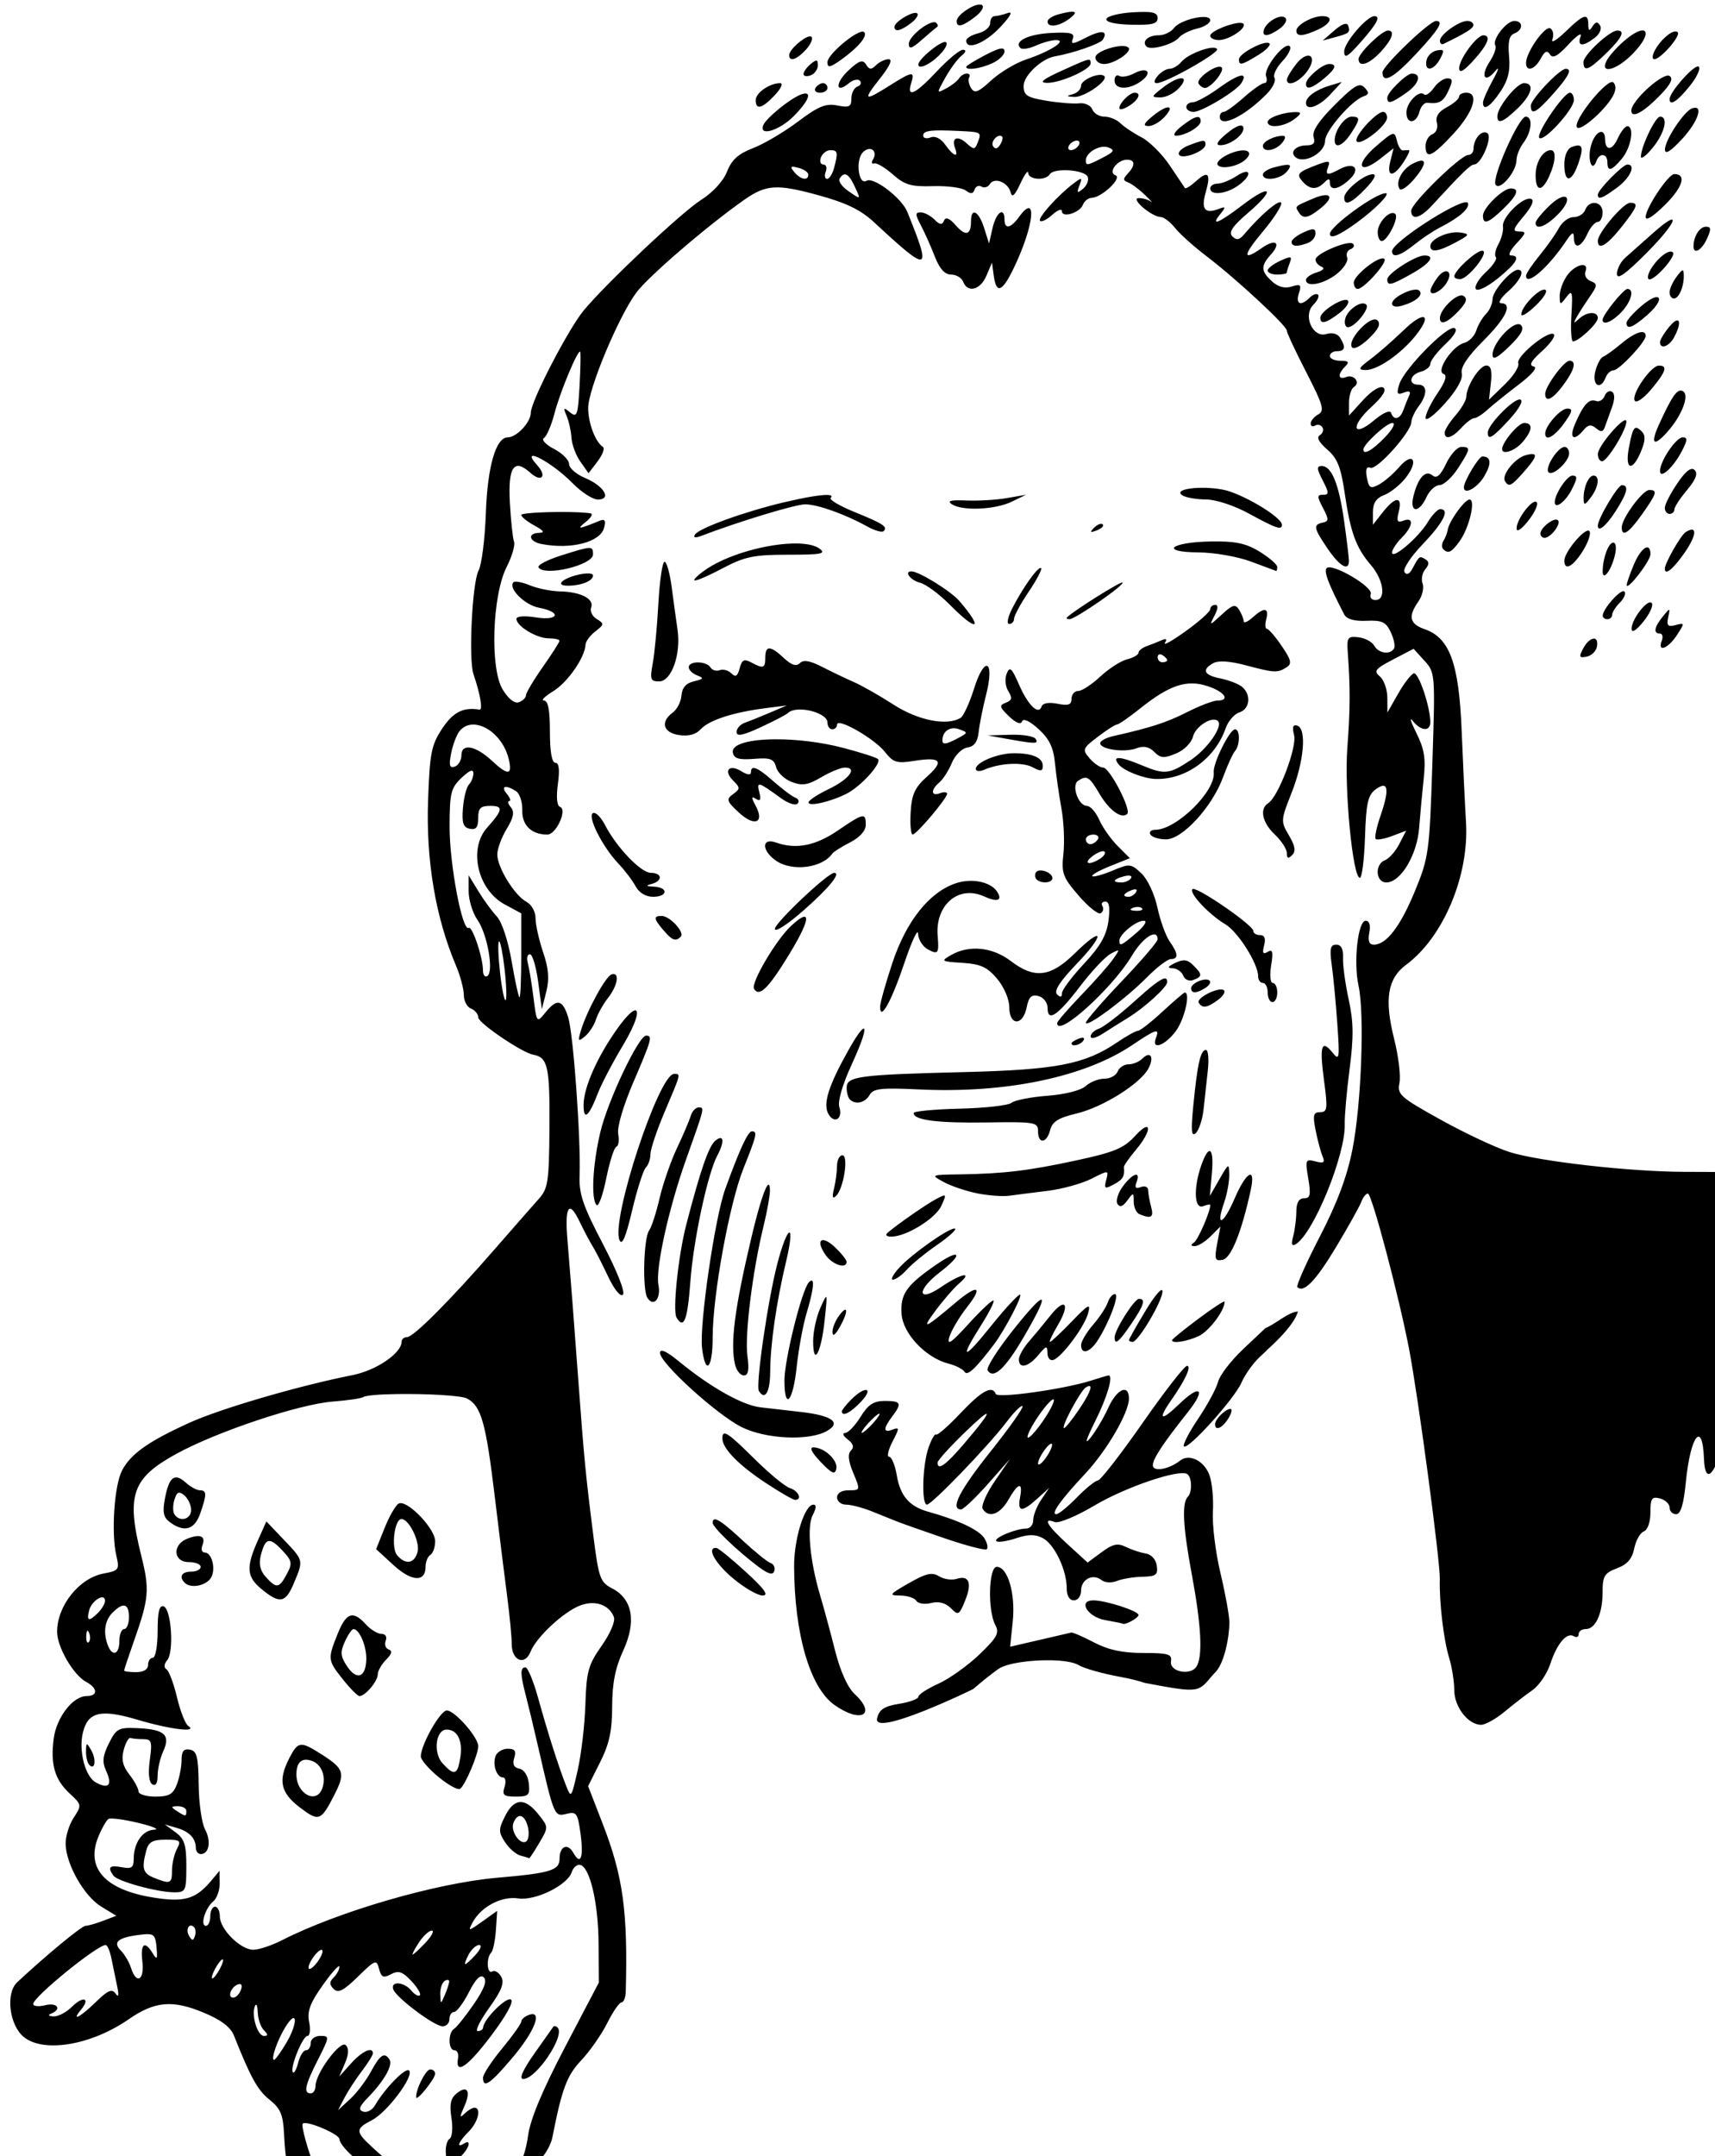<?xml version="1.0" encoding="UTF-8" standalone="no"?>
<svg
   xmlns:dc="http://purl.org/dc/elements/1.1/"
   xmlns:cc="http://creativecommons.org/ns#"
   xmlns:rdf="http://www.w3.org/1999/02/22-rdf-syntax-ns#"
   xmlns:svg="http://www.w3.org/2000/svg"
   xmlns="http://www.w3.org/2000/svg"
   xmlns:sodipodi="http://sodipodi.sourceforge.net/DTD/sodipodi-0.dtd"
   xmlns:inkscape="http://www.inkscape.org/namespaces/inkscape"
   sodipodi:docname="Is this your card.svg"
   inkscape:version="1.0 (4035a4fb49, 2020-05-01)"
   id="svg2587"
   version="1.1"
   viewBox="0 0 94.983 119.388"
   height="119.388mm"
   width="94.983mm">
  <title
     id="title2651">Is this your card</title>
  <defs
     id="defs2581" />
  <sodipodi:namedview
     inkscape:window-maximized="1"
     inkscape:window-y="-9"
     inkscape:window-x="-9"
     inkscape:window-height="1001"
     inkscape:window-width="1920"
     fit-margin-bottom="0"
     fit-margin-right="0"
     fit-margin-left="0"
     fit-margin-top="0"
     inkscape:snap-global="false"
     showgrid="false"
     inkscape:document-rotation="0"
     inkscape:current-layer="layer1"
     inkscape:document-units="mm"
     inkscape:cy="201.32814"
     inkscape:cx="482.64992"
     inkscape:zoom="1.237037"
     inkscape:pageshadow="2"
     inkscape:pageopacity="0.0"
     borderopacity="1.0"
     bordercolor="#666666"
     pagecolor="#ffffff"
     id="base" />
  <g
     transform="translate(-360.398,-158.693)"
     id="layer1"
     inkscape:groupmode="layer"
     inkscape:label="Lager 1">
    <path
       sodipodi:nodetypes="ssssscssscsssssssssssssssssssssssssssssssssssscssssssscsssssssssscccsssscsssssssssssscscsssssssssssssscccssscssssssssssssssssscssscsssssssssssssssscssssssscssssssssssssssscssssscscssssssssssssssssccsssssssssccscssccsssssssscccsscccsssssssscsssscccsssssssssssscsssssssssscccssssccccsccscssscccccsssssssssssssssscccssssssssscssssscsssssscssssssssssssssssssssssscssscccssssscsssssssssssssccscsssssscsssscsccsscsssssssccsssssssssscsssssscscscssssscccsccssssssssssssssssssssssssssssssssssscccsssssscssscssssssssssscsscssssccsssssscssssssccssssssssccsssssssssssssssssssscscsssssssssssssssscssscssssssssssssssssssssssssssssssssssssssssscsscssscsssssssssscssscssssssssssssssssssssscssssssssssssssssscsssssssssssccsccsssssssssssssssssssssssssssssssssssssssssssssssssscsssccsssscscsscscssssssssssssscsscsccscsssssssssssssssssscsssssssscccsscssssssssssssssssssssssssssssssssssssssssssssssssssssssssssssssscssssssssssssssssssssscsscssssssssssssssssssssssscssssssssssscsssscssscsssssssssssssssssccssssscssssccsssssssssssssssssssssssssssssssssssssssscssssssssssssssssscsssscsscsscssssssssssssssssssscssssssssscssssssssssssssssssssssssssssssssssssssssssssssssssssssssssssssssssssccscssssssssssssssssssssssssssssssssscsscscssssssscsssssssssscsssssssssssscsssssssssssssssssscssscssscssssssssssscsssssssscscsscsscccssccssscssscssssscsssssssscscssssssssssssssssssssssccssscscssssssscsssssssssscsssssssssssssscssssscsscssssssssssssssssssscssssssssssssssssssssssssssssssssscsssssssssssssssssssscssssssccsssssscssssssssssscsssssssssssssssscscsssssssssssssssssssscscssssssscccsssssssssssscsssssssscssssssssssssssscsssscsssssssscscscssssssscsssccsssssssssscsssssssssssssscsscssssssssssssssssccssssccscssscssscsssscsssssccssssssssssssssssssssssssssssscsssscsssssscsssssssssssssscsssssssssssssssssssssscsssscssssssssssscsscssssssssssssscsssssssssssssssssssssssssssssssssssssscsssscssssssssssssssssssssscssssssssssssssssssssssssssssssscsscssssssssssscscsssssscssssscsssssccccssssscsccsscsssssssssscssssssssscssssssscssssscssscssssssssssssssssssssssssssssssssssssssssssssssssssssssscsscsssscssssscssssssssccssccsssssccccscssssssssscssssssssscssssssssscssssccsssscssssssssssccssssssscssscccsscsssccssssccsssssssssssssssssssssssscssssssscssssssssssssssscccssssssssssccccsscsssssssssssssssssssssssssssssscssssssssssscsscssssssssssscccssssssssssssssssssssssssssssssssssssssssssccssscccssssscsssssssssssssssssccssscsssssssssssssssscscscssssssssssssssssssssssssssssssssssssssssssssssssssssssssssscssssssssssssssssssssssssccsssssssssssssssssssssscscsccssssscsssssscssssscsssssssssscsssssscsssccscsccssscscsssscsssssccssscscsssssssscssssccsssscsc"
       transform="scale(0.265)"
       d="m 1564.678,599.787 c -1.551,0.064 -4.75,2.253 -4.75,3.484 0,1.407 1.222,1.113 3.887,-0.936 1.312,-1.009 1.949,-2.107 1.414,-2.438 -0.14,-0.087 -0.329,-0.12 -0.551,-0.111 z m 19.371,1.502 c -0.555,0.007 -1.513,0.191 -2.871,0.555 -1.238,0.332 -2.25,1.002 -2.25,1.488 0,1.357 2.4,1.048 4.561,-0.586 1.299,-0.983 1.486,-1.468 0.56,-1.457 z m 15.244,0.043 c -0.677,-0.009 -1.512,0.02 -2.535,0.08 -2.844,0.166 -5.331,0.785 -5.525,1.375 -0.219,0.666 1.743,1.128 5.172,1.219 4.34,0.114 5.523,-0.181 5.523,-1.375 0,-0.902 -0.605,-1.272 -2.635,-1.299 z m -28.338,0.145 c -0.092,0.006 -0.211,0.036 -0.357,0.088 -1.008,0.358 -2.245,0.65 -2.75,0.65 -0.505,0 -0.92,0.666 -0.92,1.48 0,0.814 -1.125,1.762 -2.5,2.107 -1.375,0.345 -2.5,1.029 -2.5,1.52 0,2.12 3.881,0.604 7.055,-2.758 1.934,-2.048 2.619,-3.129 1.973,-3.088 z m -19.654,0.057 c -1.244,0.012 -4.373,1.965 -4.373,2.922 0,1.147 1.281,0.862 3.428,-0.762 1.06,-0.802 1.666,-1.718 1.348,-2.037 -0.086,-0.086 -0.225,-0.125 -0.402,-0.123 z m 85.062,0.68 c -2.125,0 -5.436,1.848 -5.436,3.035 0,1.277 1.351,1.218 4.453,-0.195 2.845,-1.296 3.379,-2.84 0.982,-2.84 z m 10.869,0.002 c -1.574,0 -6.305,5.518 -6.305,7.354 0,1.599 0.665,1.227 3.459,-1.938 3.399,-3.849 4.222,-5.416 2.846,-5.416 z m -19.309,0.102 c -1.246,-0.039 -3.298,1.304 -3.769,2.719 -0.531,1.594 0.973,1.485 3.332,-0.24 1.067,-0.78 1.581,-1.777 1.143,-2.215 -0.172,-0.172 -0.418,-0.255 -0.705,-0.264 z m 63.301,0.031 c -0.675,0.036 -1.913,1.039 -4.061,3.117 -1.847,1.787 -3.075,2.507 -2.729,1.6 0.346,-0.907 0.155,-1.941 -0.424,-2.299 -1.086,-0.671 -5.072,4.979 -5.08,7.199 -0.01,1.98 1.816,1.455 3.068,-0.885 0.844,-1.577 1.35,-1.804 1.93,-0.865 0.571,0.924 1.633,0.347 3.898,-2.115 1.713,-1.862 2.838,-2.597 2.5,-1.635 -0.735,2.093 0.418,2.205 2.951,0.285 1.035,-0.784 1.531,-1.92 1.125,-2.576 -0.538,-0.87 -0.948,-0.823 -1.586,0.184 -0.67,1.057 -0.864,0.971 -0.875,-0.393 -0.01,-1.089 -0.194,-1.645 -0.719,-1.617 z m -79.781,0.039 c -1.93,0.017 -5.167,1.058 -6.125,2.342 -0.611,0.818 -2.047,1.486 -3.191,1.486 -2.189,0 -3.577,1.288 -2.523,2.342 0.878,0.878 5.628,-0.437 6.824,-1.889 0.55,-0.668 2.237,-1.502 3.75,-1.854 1.512,-0.351 2.75,-1.136 2.75,-1.744 0,-0.488 -0.607,-0.691 -1.484,-0.684 z m 108.742,0.008 c -0.153,-0.038 -0.242,0.109 -0.246,0.445 -0.01,0.586 0.518,1.499 1.183,2.104 v -1.59 c -0.094,-0.017 -0.197,-0.111 -0.314,-0.297 -0.254,-0.401 -0.47,-0.624 -0.623,-0.662 z m -53.535,0.818 c -1.746,0 -5.723,2.877 -5.723,4.141 0,0.564 0.338,0.861 0.75,0.66 4.847,-2.362 6.25,-3.25 6.25,-3.961 0,-0.462 -0.575,-0.84 -1.277,-0.84 z m -6.523,0.002 c -1.379,0 -11.213,9.434 -11.205,10.75 0.014,2.468 2.352,1.162 7.139,-3.99 4.722,-5.083 5.731,-6.76 4.066,-6.76 z m 16.357,0 c -1.669,0 -4.714,3.935 -3.973,5.135 0.275,0.445 -0.255,1.96 -1.178,3.367 -2.019,3.081 -1.041,4.65 1.199,1.924 0.871,-1.06 0.64,-0.213 -0.512,1.881 -1.151,2.094 -2.094,4.231 -2.094,4.75 0,1.848 1.534,0.88 3.668,-2.314 1.593,-2.385 2.065,-4.344 1.785,-7.4 -0.274,-2.99 0.031,-4.315 1.084,-4.719 1.889,-0.724 1.902,-2.623 0.022,-2.623 z m -121.324,0.264 c -1.559,0.08 -5.232,3.054 -5.232,4.525 0,1.203 0.629,1.005 2.75,-0.865 1.512,-1.333 2.939,-2.536 3.168,-2.674 0.229,-0.138 0.155,-0.511 -0.164,-0.83 -0.119,-0.12 -0.299,-0.168 -0.521,-0.156 z m 64.148,0.141 c -1.712,-0.104 -6.381,1.721 -6.381,2.691 0,0.496 0.816,0.902 1.811,0.902 2.123,0 5.954,-2.57 5.101,-3.422 -0.102,-0.102 -0.287,-0.157 -0.531,-0.172 z m 21.848,0.201 c -0.502,0.047 -1.279,0.509 -2.258,1.357 l -2.471,2.141 2.5,-0.678 c 3.092,-0.837 3.304,-1.019 2.826,-2.453 -0.091,-0.274 -0.296,-0.396 -0.598,-0.367 z m 62.172,1.377 c -0.731,-0.038 -2.106,0.641 -3.984,2.268 -1.43,1.238 -3.024,3.038 -3.543,4 -1.571,2.916 1.898,2.133 5.205,-1.174 2.976,-2.976 3.541,-5.03 2.322,-5.094 z m -53.254,0.018 c -1.259,0 -6.146,4.732 -6.146,5.951 0,1.84 2.198,1.128 4.637,-1.504 2.414,-2.605 3.039,-4.447 1.51,-4.447 z m 47.932,0 c -1.59,0 -7.078,5.107 -7.078,6.588 0,2.136 1.081,1.726 4.703,-1.785 3.307,-3.206 4.098,-4.803 2.375,-4.803 z m 12.236,0.195 c -1.06,-0.09 -3.243,1.803 -4.404,3.973 -0.539,1.008 -0.595,1.832 -0.121,1.832 1.349,0 5.626,-4.917 4.904,-5.639 -0.099,-0.099 -0.226,-0.153 -0.377,-0.166 z m -169.887,0.037 c -1.518,-0.167 -7.428,4.775 -7.428,6.387 0,1.238 0.524,1.143 2.84,-0.506 3.597,-2.561 5.623,-4.985 4.83,-5.777 -0.059,-0.059 -0.141,-0.092 -0.242,-0.104 z m 49.992,0.131 c -0.642,-0.067 -1.839,0.317 -3.473,1.162 -2.683,1.388 -3.142,1.423 -2.676,0.207 0.455,-1.187 -0.391,-1.421 -4.428,-1.227 -4.815,0.232 -7.938,1.732 -6.531,3.139 0.373,0.373 1.827,0.155 3.231,-0.484 1.403,-0.639 3.305,-1.162 4.227,-1.162 2.464,0 -1.165,2.352 -6.27,4.062 -2.2,0.737 -5.481,2.706 -7.293,4.377 -2.688,2.479 -3.457,2.773 -4.184,1.598 -0.49,-0.792 -0.67,-1.8 -0.399,-2.238 0.271,-0.439 0.044,-0.799 -0.506,-0.799 -0.55,0 -1.277,0.447 -1.615,0.994 -0.338,0.547 -1.54,1.49 -2.672,2.096 -2.051,1.098 -2.053,1.09 -0.195,-2.242 1.025,-1.839 2.538,-3.891 3.363,-4.562 0.966,-0.786 1.076,-1.235 0.307,-1.254 -0.657,-0.018 -3.094,1.994 -5.414,4.469 -4.531,4.834 -6.41,5.705 -5.393,2.5 0.819,-2.581 0.286,-2.521 -4.5,0.5 -5.384,3.399 -5.695,3.166 -2,-1.5 2.018,-2.547 2.667,-4 1.785,-4 -0.761,0 -1.944,0.559 -2.627,1.242 -0.989,0.989 -1.415,0.96 -2.094,-0.139 -0.681,-1.103 -1.417,-0.858 -3.66,1.223 -2.843,2.636 -2.758,5.042 0.096,2.674 0.852,-0.707 1.876,-0.934 2.275,-0.506 0.399,0.429 0.162,0.981 -0.525,1.227 -0.688,0.246 -1.25,1.365 -1.25,2.488 0,1.727 -0.453,1.95 -2.945,1.451 -2.389,-0.478 -3.947,0.163 -8.23,3.381 -2.906,2.183 -7.134,4.677 -9.396,5.541 -3.048,1.164 -4.45,2.429 -5.414,4.887 -0.775,1.976 -2.96,4.364 -5.406,5.912 -4.097,2.593 -19.901,17.472 -24.57,23.133 -3.248,3.937 -11.037,18.993 -11.037,21.336 0,1.99 -2.946,5.15 -4.803,5.15 -2.493,0 -4.247,6.045 -4.592,15.822 -0.191,5.405 -0.877,10.819 -1.525,12.029 -1.329,2.482 -2.117,18.583 -1.06,21.648 1.425,4.136 1.996,7.51 1.252,7.389 -3.409,-0.554 -5.509,0.515 -7.795,3.969 -2.272,3.433 -2.597,5.092 -2.949,15.062 -0.442,12.508 1.57,24.396 5.832,34.453 0.903,2.13 1.641,4.894 1.641,6.143 0,1.249 0.675,2.529 1.5,2.846 0.825,0.317 1.514,1.153 1.529,1.857 0.026,1.176 9.153,7.362 11.471,7.773 3.043,0.541 3.482,2.479 3.398,14.984 -0.078,11.575 -0.282,12.966 -2.24,15.154 -1.186,1.325 -5.286,6.002 -9.109,10.391 -9.465,10.863 -17.056,18.479 -18.418,18.479 -0.622,0 -1.131,0.43 -1.131,0.955 0,2.392 -5.296,6.002 -10.242,6.98 -11.265,2.229 -27.574,6.991 -34.107,9.959 -8.617,3.914 -12.299,6.527 -14.094,9.998 -1.61,3.114 -2.275,13.074 -1.184,17.736 0.694,2.962 0.552,3.163 -2.66,3.766 -5.102,0.957 -9.713,6.735 -9.713,12.172 0,3.198 3.393,9.039 6.09,10.482 2.423,1.297 2.471,2.951 0.086,2.951 -2.857,0 -6.286,4.406 -6.881,8.842 -0.725,5.402 0.202,8.611 3.322,11.504 2.541,2.356 2.558,2.458 0.838,5.084 -0.966,1.474 -1.718,3.96 -1.674,5.527 0.121,4.273 3.893,10.873 7.447,13.035 l 3.148,1.914 -2.754,1.047 c -1.514,0.576 -3.167,1.047 -3.676,1.047 -0.791,0 -8.1,6.032 -14.285,11.789 -2.47,2.3 -1.661,8.983 1.387,11.451 4.175,3.38 14.105,1.698 21.912,-3.713 5.413,-3.751 9.136,-4.093 15.562,-1.43 3.721,1.542 5.719,3.041 6.428,4.82 3.522,8.847 4.958,11.433 7.449,13.42 2.295,1.83 2.832,3.109 3.029,7.193 0.128,2.654 0.409,5.401 0.635,6.268 h 5.564 c -1.02,-2.208 -2.685,-8.075 -2.301,-8.459 0.094,-0.094 0.285,-0.131 0.547,-0.121 1.829,0.069 7.125,2.423 7.125,3.361 0,0.684 1.35,2.379 3,3.768 0.599,0.504 1.126,0.994 1.596,1.451 h 6.541 c -1.283,-0.832 -2.604,-1.998 -4.385,-3.639 -3.437,-3.167 -3.431,-3.757 0.064,-5.564 3.183,-1.646 8.867,-9.245 7.75,-10.361 -0.721,-0.721 -5.073,3.718 -7.111,7.254 -0.576,0.998 -1.689,1.601 -2.473,1.34 -1.095,-0.365 -0.853,-1.062 1.047,-3.014 3.315,-3.407 5.171,-6.683 4.447,-7.854 -1.028,-1.664 -1.965,-1.064 -3.877,2.486 -1.021,1.896 -2.984,4.483 -4.363,5.75 l -2.506,2.305 1.291,-2.5 c 0.71,-1.375 2.345,-3.894 3.635,-5.596 1.289,-1.702 2.346,-3.389 2.346,-3.75 0,-1.508 -2.264,-0.469 -4.568,2.096 l -2.471,2.75 1.191,-2.777 c 0.805,-1.876 0.864,-3.107 0.18,-3.791 -1.126,-1.126 -6.332,5.9 -6.332,8.547 0,0.837 -0.45,1.521 -1,1.521 -1.562,0 -1.204,-1.666 1.516,-7.033 2.44,-4.815 2.455,-4.967 0.5,-4.967 -1.126,0 -2.016,0.662 -2.016,1.5 0,0.825 -0.443,1.5 -0.982,1.5 -0.54,0 -1.268,1.144 -1.619,2.545 -0.351,1.401 -0.852,2.336 -1.111,2.076 -0.739,-0.739 2.006,-7.621 3.039,-7.621 0.508,0 0.663,-1.301 0.346,-2.891 -0.451,-2.253 0.183,-3.96 2.875,-7.746 1.899,-2.671 3.453,-4.386 3.453,-3.811 0,0.576 -0.541,1.586 -1.201,2.246 -0.934,0.933 -0.932,1.468 0,2.402 0.935,0.935 2.057,0.364 5.064,-2.572 3.654,-3.567 3.893,-3.654 4.424,-1.625 0.463,1.77 0.9,1.965 2.498,1.109 1.559,-0.834 2.386,-0.558 4.244,1.42 1.27,1.352 2.071,2.696 1.781,2.986 -0.29,0.29 -1.097,-0.158 -1.793,-0.996 -1.52,-1.832 -4.356,-2.037 -3.775,-0.274 0.571,1.732 8.593,7.75 10.332,7.75 0.782,0 1.422,-0.675 1.422,-1.5 0,-0.825 0.442,-1.5 0.98,-1.5 0.539,0 1.926,-1.854 3.082,-4.119 1.44,-2.823 2.424,-3.795 3.129,-3.09 0.705,0.705 0.047,2.457 -2.094,5.568 -1.718,2.496 -3.566,4.813 -4.109,5.149 -1.315,0.813 -1.27,4.492 0.057,4.492 0.574,0 0.912,0.741 0.75,1.647 -0.652,3.65 1.979,1.871 6.912,-4.674 3.184,-4.224 4.793,-7.165 4.141,-7.568 -0.99,-0.612 -5.73,4.157 -5.811,5.846 -0.02,0.412 -0.529,0.75 -1.131,0.75 -0.602,0 0.472,-2.178 2.383,-4.838 2.619,-3.645 3.242,-5.25 2.531,-6.52 -0.518,-0.926 -1.365,-1.424 -1.881,-1.105 -1.091,0.674 -1.288,-2.855 -0.219,-3.924 0.396,-0.396 0.841,-2.523 0.988,-4.726 l 0.268,-4.006 -3.103,2.209 c -2.943,2.095 -3.049,2.106 -2.029,0.201 1.757,-3.283 6.038,-5.538 9.52,-5.016 3.608,0.541 10.308,-2.753 11.199,-5.506 0.27,-0.832 0.9,-1.452 1.486,-1.51 0.084,-0.008 0.167,-0.006 0.248,0.01 2.044,0.4 3.821,7.943 3.869,16.416 l 0.047,8.185 -7.061,13.479 c -4.784,9.134 -7.277,15.112 -7.732,18.547 -0.33,2.485 -1.086,4.955 -1.772,5.9 h 3.344 c 0.206,-0.25 0.498,-0.54 0.906,-0.92 1.142,-1.064 2.317,-3.159 2.611,-4.656 2.011,-10.223 3.022,-12.922 6.055,-16.137 1.796,-1.904 4.236,-5.404 5.42,-7.775 1.184,-2.371 2.525,-4.311 2.978,-4.311 0.453,0 0.851,-1.012 0.885,-2.25 0.452,-16.766 -0.551,-24.057 -4.828,-35.088 l -3.039,-7.836 2.508,-4.996 c 1.923,-3.829 2.512,-6.551 2.519,-11.662 0.01,-4.828 0.644,-8.047 2.311,-11.668 2.797,-6.076 1.952,-10.79 -2.332,-13.006 -2.469,-1.277 -2.788,-2.154 -3.871,-10.693 -1.649,-12.996 -1.967,-16.288 -3.223,-33.301 -1.036,-14.041 -1.427,-19.095 -2.244,-29 -0.56,-6.788 0.343,-8.187 2.461,-3.812 1.015,2.096 2.277,4.488 2.805,5.312 0.528,0.825 1.972,3.645 3.207,6.266 1.314,2.787 2.616,4.394 3.137,3.873 0.521,-0.521 -1.211,-4.909 -4.172,-10.568 -4.201,-8.03 -5.034,-10.479 -4.887,-14.375 0.284,-7.522 -1.288,-29.397 -2.367,-32.945 -1.161,-3.815 -2.347,-4.073 -4.801,-1.043 -1.779,2.197 -1.791,2.18 -2.482,-3.25 -0.382,-3.002 -0.919,-6.245 -1.191,-7.207 -0.272,-0.963 -0.067,-1.75 0.457,-1.75 0.524,0 1.3,2.587 1.725,5.75 l 0.771,5.75 0.92,-3.646 c 0.677,-2.688 0.503,-4.865 -0.658,-8.285 -0.866,-2.551 -1.574,-5.732 -1.574,-7.068 0,-1.369 -0.834,-2.877 -1.91,-3.453 -2.479,-1.327 -6.09,-7.191 -6.09,-9.891 0,-1.159 0.882,-3.558 1.959,-5.33 1.443,-2.373 1.674,-3.564 0.877,-4.523 -0.595,-0.717 -0.746,-1.303 -0.336,-1.303 0.41,0 0.185,-0.675 -0.5,-1.5 -1.37,-1.65 -0.301,-1.976 1.904,-0.58 0.773,0.489 1.367,2.282 1.318,3.984 -0.09,3.149 1.909,5.096 5.236,5.096 1.868,0 4.256,-5.262 2.633,-5.803 -0.629,-0.21 -0.795,-2.077 -0.426,-4.771 0.41,-2.993 0.239,-4.426 -0.529,-4.426 -0.731,0 -1.137,-2.315 -1.137,-6.5 0,-4.531 -0.379,-6.501 -1.25,-6.504 -0.688,-0.002 0.19,-0.881 1.951,-1.955 3.009,-1.835 6.629,-7.063 6.746,-9.744 0.029,-0.662 0.953,-1.901 2.053,-2.752 1.853,-1.434 1.874,-1.622 0.291,-2.572 -0.94,-0.564 -1.467,-1.654 -1.172,-2.422 0.687,-1.789 -2.178,-3.266 -6.51,-3.355 -1.865,-0.038 -4.693,-0.609 -6.283,-1.268 -1.59,-0.658 -3.132,-0.956 -3.428,-0.66 -1.228,1.228 2.319,4.777 5.342,5.344 4.805,0.901 4.112,2.78 -0.74,2.004 -2.321,-0.371 -4,-0.238 -4,0.316 0,1.513 4.223,4.068 6.723,4.068 1.253,0 2.277,0.229 2.277,0.51 0,0.281 -1.575,2.752 -3.5,5.49 -1.925,2.739 -3.5,5.386 -3.5,5.883 0,0.497 -0.652,1.153 -1.449,1.459 -0.911,0.35 -2.182,-0.631 -3.418,-2.643 -2.694,-4.382 -2.194,-19.698 0.836,-25.639 1.107,-2.17 1.795,-4.535 1.529,-5.254 -0.266,-0.719 -0.655,-4.381 -0.865,-8.137 -0.418,-7.468 0.851,-9.352 4.236,-6.289 2.357,2.133 3.617,0.812 1.478,-1.551 -3.88,-4.288 2.9,-0.817 7.451,3.814 1.814,1.846 4.162,3.355 5.219,3.355 2.969,0 1.298,-2.842 -2.639,-4.486 -1.858,-0.776 -3.379,-2.099 -3.379,-2.938 0,-0.839 -1.416,-2.258 -3.147,-3.152 -1.736,-0.898 -2.679,-1.917 -2.103,-2.275 0.573,-0.357 1.567,-2.673 2.207,-5.148 1.157,-4.476 4.952,-13.546 5.381,-12.859 0.123,0.198 0.058,3.418 -0.144,7.158 -0.33,6.085 -0.537,6.663 -1.969,5.5 -1.395,-1.133 -1.49,-1.043 -0.744,0.701 0.471,1.1 0.932,3.167 1.023,4.594 0.091,1.427 0.93,3.677 1.867,5 l 1.705,2.406 1.893,-2.484 c 1.041,-1.366 1.541,-2.716 1.111,-3 -1.597,-1.055 -3.08,-4.985 -3.08,-8.158 0,-3.879 6.193,-18.763 9.988,-24.002 2.388,-3.296 14.698,-13.902 22.559,-19.436 4.598,-3.237 6.837,-3.388 15.422,-1.045 5.941,1.621 8.961,3.08 11.762,5.676 11.663,10.809 12.143,10.66 6.963,-2.154 -1.178,-2.914 -7.071,-7.4 -8.533,-6.496 -1.667,1.03 -2.349,-4.356 -0.754,-5.951 1.553,-1.553 3.227,-0.283 2.078,1.576 -0.348,0.564 -0.204,0.901 0.318,0.75 0.523,-0.151 2.273,0.893 3.891,2.32 2.47,2.179 3.811,2.566 8.373,2.426 2.988,-0.092 6.069,0.317 6.846,0.906 1.03,0.782 1.528,0.732 1.836,-0.184 0.233,-0.691 0.885,-0.972 1.449,-0.623 0.565,0.349 1.349,0.112 1.744,-0.527 0.946,-1.53 3.836,-0.372 4.35,1.742 0.286,1.177 0.877,0.639 2.018,-1.836 0.887,-1.925 1.63,-2.938 1.652,-2.25 0.046,1.468 3.648,1.692 4.519,0.281 0.864,-1.398 7.339,-0.943 7.914,0.557 0.267,0.697 -0.172,1.812 -0.977,2.48 -1.219,1.012 -1.345,0.898 -0.754,-0.678 0.648,-1.726 0.541,-1.762 -1.227,-0.432 -3.312,2.494 -7.565,7.248 -6.994,7.818 0.299,0.299 1.448,-0.273 2.551,-1.271 1.103,-0.999 2.006,-1.338 2.006,-0.754 0,1.496 3.75,0.344 4.4,-1.352 0.296,-0.771 1.114,-1.415 1.818,-1.434 2.105,-0.055 6.484,-4.186 4.99,-4.709 -1.644,-0.575 0.344,-3.258 2.414,-3.258 1.714,0 1.765,1.189 0.127,2.926 -1.002,1.062 -0.988,1.42 0.066,1.805 0.724,0.264 2.316,1.446 3.535,2.625 1.222,1.179 1.774,1.807 1.232,1.395 -0.541,-0.413 -1.683,-0.74 -2.535,-0.729 -1.834,0.026 2.722,3.919 4.629,3.957 0.648,0.012 1.998,1.049 3,2.305 1.002,1.256 3.953,3.903 6.559,5.881 6.15,4.67 16.763,14.502 16.766,15.533 0,0.442 1.836,4.365 4.078,8.719 3.528,6.851 3.864,8.036 2.498,8.801 -0.868,0.486 -1.578,1.337 -1.578,1.893 0,0.555 0.418,0.75 0.93,0.434 0.512,-0.316 1.196,-0.15 1.518,0.371 0.322,0.521 0.079,1.261 -0.539,1.643 -0.733,0.453 -0.198,1.491 1.535,2.98 2.121,1.822 2.864,3.673 3.662,9.125 1.21,8.26 2.36,11.407 5.502,15.061 2.675,3.11 3.204,7.277 0.924,7.277 -0.808,0 -1.251,-0.567 -0.984,-1.262 0.564,-1.47 -8.078,-6.541 -9.213,-5.406 -0.643,0.643 0.379,3.342 3.664,9.668 0.515,0.992 2.091,1.444 4.656,1.334 3.259,-0.14 4.07,0.242 5.084,2.391 0.664,1.406 0.966,2.943 0.674,3.416 -0.839,1.357 -3.233,1.002 -4.137,-0.613 -0.453,-0.809 -1.937,-1.597 -3.299,-1.75 -2.257,-0.254 -2.455,0.034 -2.225,3.223 0.535,7.399 0.515,11.789 -0.1,20 -0.647,8.663 1.149,27.095 2.635,27.035 0.433,-0.018 0.912,-3.861 1.065,-8.539 0.23,-7.053 0.608,-8.749 2.213,-9.934 2.636,-1.946 2.972,-0.147 1.025,5.502 -0.826,2.396 -1.28,4.58 -1.008,4.852 0.272,0.272 1.816,-0.005 3.432,-0.615 l 2.938,-1.109 -1.44,2.783 c -0.791,1.531 -2.129,3.049 -2.975,3.373 -2.204,0.846 -1.979,4.652 0.275,4.652 2.987,0 6.419,-5.705 6.856,-11.396 0.215,-2.807 0.647,-7.47 0.959,-10.361 0.449,-4.155 0.121,-6.148 -1.557,-9.5 -1.168,-2.333 -1.499,-3.455 -0.736,-2.492 1.694,2.139 3.666,2.28 3.666,0.264 0,-3.213 -2.48,-10.521 -3.461,-10.199 -0.572,0.187 -2.045,2.106 -3.273,4.264 l -2.232,3.922 -0.016,-3.127 c -0.01,-1.72 -0.714,-3.707 -1.566,-4.414 -1.347,-1.118 -0.986,-1.583 2.75,-3.533 l 4.301,-2.244 2.273,2.492 c 2.248,2.465 2.266,2.701 1.649,21.658 -0.598,18.342 -0.756,19.483 -3.65,26.496 -3.051,7.393 -5.953,11.172 -8.578,11.172 -0.984,0 -1.278,-0.777 -0.949,-2.5 0.299,-1.564 0.02,-2.5 -0.744,-2.5 -1.639,0 -2.595,8.613 -1.506,13.578 1.288,5.877 0.588,24.819 -1.262,34.145 -1.139,5.742 -3.199,11.255 -6.828,18.271 -2.859,5.526 -4.972,10.272 -4.695,10.549 1.318,1.318 3.834,-1.279 8.074,-8.334 2.548,-4.241 4.924,-8.496 5.281,-9.459 0.357,-0.962 0.981,-1.75 1.387,-1.75 0.81,0 6.478,21.389 8.611,32.5 1.897,9.879 6.519,44.457 6.42,48.025 -0.135,4.844 0.796,12.723 1.945,16.469 0.589,1.921 1.072,4.959 1.072,6.75 0,3.509 2.901,7.256 5.617,7.256 0.89,0 3.103,-1.238 4.918,-2.75 1.815,-1.513 4.424,-3.53 5.799,-4.484 1.375,-0.954 3.054,-3.417 3.732,-5.473 1.416,-4.292 3.465,-6.702 4.926,-5.799 0.554,0.343 1.008,0.147 1.008,-0.436 0,-0.582 0.659,-1.059 1.465,-1.059 2.066,0 3.535,-3.207 3.535,-7.715 0,-3.358 0.382,-3.991 3.008,-4.982 2.156,-0.814 3.178,-1.992 3.611,-4.156 0.332,-1.661 1.229,-3.258 1.992,-3.551 0.811,-0.311 1.389,-1.961 1.389,-3.971 0,-2.945 0.286,-3.362 2,-2.914 1.1,0.288 2,1.145 2,1.906 0,0.761 0.615,1.383 1.369,1.383 0.96,0 1.571,-2.023 2.037,-6.75 0.958,-9.715 3.477,-12.956 3.781,-4.863 0.176,4.679 1.644,4.205 3.441,-1.111 1.097,-3.244 1.345,-10.107 1.137,-31.463 l -0.266,-27.312 -8.5,-0.031 c -11.398,-0.041 -30.151,-2.167 -36.418,-4.129 -2.795,-0.875 -9.244,-3.897 -14.33,-6.715 -8.562,-4.744 -9.208,-5.319 -8.703,-7.73 0.3,-1.433 -0.202,-5.585 -1.117,-9.227 -2.081,-8.285 -1.379,-12.591 2.523,-15.477 7.752,-5.731 13.161,-18.577 12.504,-29.691 -0.228,-3.85 -0.641,-12.547 -0.918,-19.328 -0.571,-13.977 -2.503,-19.265 -7.703,-21.078 -3.187,-1.111 -3.54,-2.645 -1.338,-5.789 0.825,-1.178 1.223,-2.86 0.887,-3.736 -0.337,-0.877 -0.09,-2.223 0.549,-2.992 0.848,-1.022 0.859,-1.584 0.045,-2.088 -1.244,-0.769 -1.282,-0.741 -2.695,1.891 -0.66,1.228 -1.247,1.493 -1.697,0.766 -0.382,-0.618 1.335,-3.225 3.861,-5.861 4.314,-4.502 5.692,-7.283 3.607,-7.283 -0.519,0 -1.696,1.238 -2.613,2.75 -1.957,3.226 -7.443,7.889 -7.443,6.326 0,-0.592 0.9,-1.976 2,-3.076 2.405,-2.405 2.626,-4.454 0.389,-3.596 -1.304,0.5 -1.493,0.14 -0.983,-1.893 0.819,-3.261 -0.716,-3.205 -3.334,0.123 l -2.072,2.635 v -2.66 c 0,-1.877 0.695,-2.923 2.367,-3.559 1.303,-0.495 3.322,-2.113 4.486,-3.594 2.796,-3.554 1.536,-5.611 -1.369,-2.234 -1.207,1.403 -3.11,3.042 -4.229,3.641 -1.765,0.945 -2.097,0.754 -2.518,-1.445 -0.332,-1.738 -0.097,-2.385 0.748,-2.061 1.356,0.52 8.494,-7.455 8.545,-9.547 0.017,-0.72 0.693,-2.184 1.5,-3.252 1.892,-2.5 1.877,-4.559 -0.031,-4.559 -2.212,0 -1.824,-2.103 0.5,-2.711 1.1,-0.288 2,-1.033 2,-1.658 0,-0.625 1.41,-2.465 3.131,-4.09 1.958,-1.848 2.664,-3.109 1.889,-3.367 -1.593,-0.531 -10.53,8.578 -11.506,11.729 -0.619,1.997 -0.458,2.29 0.955,1.748 1.154,-0.442 1.512,-0.249 1.117,0.6 -0.321,0.688 -0.862,2.038 -1.201,3 -0.698,1.978 -2.031,2.307 -2.588,0.637 -0.216,-0.65 -1.68,-0.014 -3.51,1.525 -4.507,3.792 -5.098,1.358 -0.658,-2.711 2.445,-2.241 3.301,-3.626 2.531,-4.102 -0.677,-0.418 -2.414,0.651 -4.16,2.562 l -3,3.283 v -2.664 c 0,-1.465 0.459,-2.946 1.018,-3.291 1.462,-0.903 0.049,-2.729 -1.617,-2.09 -1.715,0.658 -1.826,-0.574 -0.199,-2.201 0.933,-0.933 0.711,-1.199 -1,-1.199 -1.21,0 -2.201,-0.45 -2.201,-1 0,-0.55 0.675,-1 1.5,-1 1.689,0 1.875,-0.863 0.611,-2.857 -0.508,-0.802 -1.662,-1.102 -2.818,-0.734 -2.843,0.902 -4.991,-3.852 -2.752,-6.092 0.855,-0.855 1.3,-1.809 0.99,-2.119 -0.31,-0.31 -1.095,-0.032 -1.746,0.619 -1.851,1.851 -2.984,1.392 -2.252,-0.914 0.572,-1.803 0.358,-2.002 -1.506,-1.41 -1.436,0.456 -2.822,0.098 -4.098,-1.057 -2.361,-2.137 -2.413,-3.242 -0.268,-5.613 2.236,-2.471 1.027,-3.417 -1.818,-1.424 -4.145,2.903 -4.091,1.675 0.15,-3.391 2.299,-2.745 4.027,-5.44 3.842,-5.988 -0.306,-0.908 -4.292,2.466 -7.703,6.521 -1.028,1.222 -1.648,1.34 -2.5,0.475 -0.848,-0.861 10e-5,-2.118 3.367,-5 5.773,-4.942 4.763,-6.142 -1.283,-1.525 -4.967,3.793 -6.775,4.511 -4.588,1.822 1.209,-1.486 1.152,-1.604 -0.469,-0.996 -2.807,1.053 -3.605,-0.023 -2.603,-3.514 1.136,-3.963 0.529,-4.643 -2.057,-2.303 -1.107,1.002 -2.139,1.636 -2.293,1.41 -0.154,-0.226 -1.584,-2.355 -3.178,-4.73 -1.593,-2.376 -4.255,-5.021 -5.914,-5.879 -1.659,-0.858 -3.633,-2.176 -4.387,-2.93 -0.753,-0.754 -2.252,-1.371 -3.33,-1.371 -1.078,0 -2.222,-0.684 -2.543,-1.52 -0.32,-0.836 -1.544,-1.407 -2.719,-1.268 -1.175,0.139 -4.274,-0.104 -6.887,-0.541 -4.076,-0.681 -4.75,-1.123 -4.75,-3.117 0,-2.124 3.751,-5.674 6.5,-6.15 3.888,-0.674 9.525,-2.634 10.059,-3.498 0.59,-0.954 0.505,-1.473 -0.135,-1.541 z m 79.654,0.637 c -1.389,0 -5.079,5.034 -5.045,6.885 0.021,1.13 0.921,0.635 3,-1.65 2.995,-3.292 3.755,-5.234 2.045,-5.234 z m -140.816,0.232 c -1.242,0.147 -4.258,2.761 -4.258,3.922 0,1.46 1.619,0.925 3.506,-1.16 0.999,-1.103 1.522,-2.302 1.162,-2.662 -0.091,-0.091 -0.233,-0.121 -0.41,-0.1 z m 28.363,1.158 c -1.113,-0.094 -5.621,3.589 -5.621,4.717 0,0.609 0.672,0.604 1.834,-0.018 2.264,-1.212 4.623,-3.968 3.963,-4.629 -0.042,-0.042 -0.102,-0.064 -0.176,-0.07 z m 67.24,0.166 c -1.613,0.02 -5.861,2.373 -5.861,3.469 0,1.352 0.515,1.24 3.973,-0.863 1.661,-1.01 2.741,-2.116 2.398,-2.459 -0.103,-0.103 -0.279,-0.149 -0.51,-0.146 z m 4.531,0.617 c -1.376,-0.247 -5.31,4.878 -4.723,6.408 0.299,0.78 0.127,1.418 -0.383,1.418 -0.51,0 -2.439,1.35 -4.287,3 -1.848,1.65 -3.729,3 -4.18,3 -0.451,0 -0.82,0.45 -0.82,1 0,2.47 5.248,-0.083 9.842,-4.787 1.228,-1.258 1.942,-2.754 1.59,-3.324 -0.353,-0.571 0.383,-2.127 1.635,-3.459 1.252,-1.332 1.956,-2.742 1.565,-3.133 -0.067,-0.067 -0.147,-0.107 -0.238,-0.123 z m -35.018,0.07 c -2.094,0.098 -5.375,1.333 -5.375,2.381 0,0.756 0.816,1.375 1.811,1.375 2.126,0 5.952,-2.572 5.098,-3.426 -0.269,-0.269 -0.835,-0.363 -1.533,-0.33 z m 19.254,0.354 c -1.713,-0.018 -5.491,1.53 -6.693,2.979 -0.649,0.782 -1.745,1.424 -2.436,1.424 -0.69,0 -1.815,0.675 -2.5,1.5 -0.772,0.931 -0.844,1.5 -0.189,1.5 1.879,0 13.103,-6.333 12.617,-7.119 -0.118,-0.192 -0.404,-0.279 -0.799,-0.283 z m -44.119,0.168 c -0.57,-0.043 -1.675,0.396 -3.51,1.352 -2.2,1.147 -4,2.263 -4,2.482 0,0.789 2.956,0.378 5.453,-0.76 1.401,-0.638 2.547,-1.756 2.547,-2.484 0,-0.364 -0.148,-0.564 -0.49,-0.59 z m 91.738,0.299 c -0.214,-0.009 -0.512,0.032 -0.902,0.107 -1.002,0.193 -1.972,1.134 -2.156,2.09 -0.466,2.42 1.506,2.178 2.859,-0.352 0.718,-1.342 0.841,-1.818 0.199,-1.846 z m -27.885,1.195 c -0.638,0.061 -1.541,0.629 -2.477,1.846 -1.012,1.317 -1.852,2.732 -1.863,3.145 -0.048,1.624 2.571,0.556 4.229,-1.723 1.5,-2.064 1.175,-3.37 0.111,-3.268 z m -45.697,0.857 c -0.548,-0.051 -1.991,0.6 -5.787,2.324 -3.892,1.768 -4.729,2.458 -3.029,2.5 2.75,0.067 9.15,-2.77 9.15,-4.057 0,-0.455 -0.01,-0.737 -0.334,-0.768 z m -56.957,0.176 c -0.222,-0.04 -0.598,0.2 -1.209,0.707 -0.825,0.685 -1.5,1.624 -1.5,2.09 0,0.466 0.675,0.588 1.5,0.271 0.825,-0.317 1.5,-1.258 1.5,-2.092 0,-0.617 -0.069,-0.936 -0.291,-0.977 z m 107.121,0.707 c -1.396,0 -4.83,2.953 -4.83,4.154 0,1.324 1.303,0.943 3.75,-1.098 2.499,-2.085 2.843,-3.057 1.08,-3.057 z m 77.023,0.51 c -1.278,0.21 -5.854,5.433 -5.854,6.834 0,1.531 1.684,0.427 4.248,-2.787 1.511,-1.894 2.327,-3.703 1.814,-4.02 -0.054,-0.033 -0.124,-0.041 -0.209,-0.027 z m -99.955,0.057 c -1.466,0.033 -4.903,2.616 -4.33,3.543 0.303,0.49 0.904,0.891 1.336,0.891 1.242,0 4.169,-3.595 3.484,-4.279 -0.112,-0.112 -0.281,-0.159 -0.49,-0.154 z m 72.4,0.434 c -1.266,0 -7.299,6.36 -7.299,7.695 0,2.118 1.124,1.53 4.662,-2.445 3.258,-3.661 4.056,-5.25 2.637,-5.25 z m -88.154,0.314 c -0.495,-0.009 -1.209,0.185 -2.078,0.65 -1.159,0.62 -2.547,0.854 -3.086,0.521 -0.539,-0.333 -0.981,0.096 -0.981,0.953 0,1.946 2.987,2.023 5.559,0.143 1.706,-1.247 1.675,-2.248 0.586,-2.268 z m 55.986,0.686 c -1.125,0 -5.131,3.934 -5.131,5.039 0,1.425 0.872,1.187 4.107,-1.117 2.581,-1.838 3.126,-3.922 1.023,-3.922 z M 1589.654,614.5 c -1.496,0.139 -3.727,1.3 -3.727,2.258 0,0.721 -0.787,1.516 -1.75,1.768 -1.409,0.368 -1.341,0.479 0.348,0.572 2.044,0.113 7.174,-3.445 6.269,-4.35 -0.226,-0.226 -0.642,-0.294 -1.141,-0.248 z m 118.959,0.133 c -1.839,-0.016 -7.686,5.392 -7.686,7.312 0,1.81 2.657,0.327 6.332,-3.535 1.943,-2.042 2.466,-3.204 1.664,-3.699 -0.084,-0.052 -0.188,-0.077 -0.31,-0.078 z m -89.109,0.004 c -0.729,0.005 -2.36,0.858 -4.633,2.504 -2.334,1.691 -4.849,3.074 -5.592,3.074 -0.743,0 -1.352,0.45 -1.352,1 0,0.55 0.686,1 1.522,1 1.735,0 8.966,-4.361 9.996,-6.027 0.647,-1.047 0.625,-1.555 0.059,-1.551 z m -12.619,0.557 c -0.749,0 -2.235,0.675 -3.957,2.021 -2.377,1.859 -2.396,1.954 -0.404,1.977 1.152,0.012 2.909,-0.877 3.904,-1.977 1.219,-1.347 1.206,-2.021 0.457,-2.021 z m 55.578,0.021 c -0.782,0 -2.048,0.898 -2.816,1.994 -0.768,1.096 -1.683,1.707 -2.033,1.357 -1.017,-1.017 -3.686,1.712 -3.686,3.77 v 0.002 c 0,2.509 2.05,2.404 2.715,-0.139 0.29,-1.109 1.035,-1.957 1.656,-1.883 2.491,0.297 3.357,-0.209 4.447,-2.602 0.924,-2.029 0.871,-2.5 -0.283,-2.5 z m -22.035,0.752 -2.5,0.746 c -2.918,0.872 -5,2.379 -5,3.623 0,1.75 2.707,0.819 5.076,-1.746 z m 56.477,0.008 c -1.729,0.079 -8.163,8.127 -7.342,9.455 0.637,1.031 5.917,-3.569 7.545,-6.572 0.621,-1.145 0.65,-2.214 0.076,-2.787 -0.07,-0.07 -0.164,-0.101 -0.279,-0.096 z m -173.867,0.24 c -2.185,0 -5.109,2.023 -5.109,3.535 0,2.143 1.34,1.797 4,-1.035 1.309,-1.393 1.8,-2.5 1.109,-2.5 z m 8.951,0 c -0.517,0 -1.221,0.45 -1.561,1 -0.34,0.55 0.084,1 0.941,1 0.858,0 1.559,-0.45 1.559,-1 0,-0.55 -0.422,-1 -0.939,-1 z m 146.508,0 c -1.508,0 -5.568,5.034 -5.568,6.904 0,1.743 1.183,1.294 4.195,-1.592 3.038,-2.91 3.659,-5.312 1.373,-5.312 z m -34.16,0.447 c -0.938,-0.09 -2.324,1.036 -5.385,4.094 -3.369,3.366 -4.788,5.519 -4.424,6.707 0.388,1.264 -0.022,1.75 -1.473,1.75 -2.144,0 -3.487,1.306 -2.432,2.361 1.706,1.706 6.305,-0.718 6.305,-3.324 0,-2.018 5.496,-8.377 8,-9.258 1.21,-0.426 1.259,-0.786 0.244,-1.861 -0.259,-0.274 -0.523,-0.439 -0.836,-0.469 z m -47.207,1.553 c -1.039,0 -3.201,2.167 -3.201,3.209 0,0.445 0.9,0.246 2,-0.441 2.021,-1.262 2.675,-2.768 1.201,-2.768 z m 69.299,0 c -0.825,0 -1.5,0.373 -1.5,0.83 0,0.457 -1.153,1.449 -2.562,2.203 -1.748,0.935 -2.409,1.964 -2.078,3.23 0.276,1.055 -0.128,2.094 -0.935,2.404 -0.782,0.3 -1.424,1.396 -1.424,2.438 0,2.903 1.371,2.301 5.873,-2.584 4.167,-4.52 5.4,-8.521 2.627,-8.521 z m 21.67,0 c -1.315,0 -7.18,8.656 -6.396,9.439 0.93,0.93 7.226,-5.975 7.226,-7.926 0,-0.833 -0.373,-1.514 -0.83,-1.514 z m -159.668,0.166 c -0.255,-0.025 -0.621,0.05 -1.102,0.234 -2.254,0.865 -7.158,4.857 -7.799,6.35 -1.062,2.471 3.278,1.216 6.322,-1.828 2.706,-2.706 3.683,-4.65 2.578,-4.756 z m 75.707,2.889 c -0.566,-0.007 -1.808,0.63 -3.348,1.912 -1.794,1.495 -1.978,1.974 -0.766,2 0.877,0.018 2.409,-0.867 3.404,-1.967 1.165,-1.288 1.275,-1.938 0.709,-1.945 z m 110.287,0.088 c -0.193,-0.03 -0.441,0.001 -0.746,0.102 -1.709,0.561 -5.757,6.68 -5.723,8.652 0.018,1.074 1.172,0.371 3.5,-2.133 2.994,-3.22 4.319,-6.411 2.969,-6.621 z m -65.359,0.857 c -1.454,0 -6.141,5.183 -5.551,6.139 0.691,1.118 6.284,-3.181 6.359,-4.889 0.03,-0.687 -0.334,-1.25 -0.808,-1.25 z m -18.137,0.045 c -2.582,-0.031 -6,1.15 -6,2.072 0,1.391 3.424,1.03 5.561,-0.586 1.473,-1.114 1.578,-1.471 0.439,-1.486 z m 76.014,0.953 c -1,0 -4.015,6.303 -4.008,8.373 0,0.62 1.112,-0.223 2.465,-1.873 2.507,-3.058 3.323,-6.5 1.543,-6.5 z m -64.478,0.002 c -1.457,0 -3.535,2.9 -3.535,4.934 0,1.861 1.715,1.153 3.387,-1.398 1.989,-3.036 2.009,-3.535 0.148,-3.535 z m 36.402,0 c -1.466,0 -7.162,12.827 -6.309,14.207 0.868,1.405 4.371,-2.703 4.371,-5.127 0,-0.934 0.661,-2.573 1.469,-3.641 1.721,-2.276 1.994,-5.439 0.469,-5.439 z m -68.471,0.082 c -0.603,-0.071 -1.733,0.562 -3.467,1.918 -1.375,1.076 -1.907,1.965 -1.184,1.977 1.894,0.032 5.184,-1.879 5.184,-3.012 0,-0.545 -0.171,-0.84 -0.533,-0.883 z m 8.822,1.773 c -0.591,0.06 -1.561,0.615 -2.789,1.619 -2.001,1.636 -2.479,2.466 -1.439,2.488 2.173,0.05 5.295,-2.401 4.828,-3.789 -0.06,-0.18 -0.186,-0.283 -0.369,-0.314 -0.069,-0.012 -0.146,-0.012 -0.231,-0.004 z m 80.873,0.145 c -0.462,0 -1.38,1.183 -2.039,2.629 -1.146,2.515 -2.583,2.541 -2.609,0.049 -0.027,-2.543 -2.062,-1.66 -2.912,1.264 -0.852,2.929 0.173,5.958 1.119,3.309 0.624,-1.747 2.279,-1.567 2.279,0.248 0,2.088 0.867,1.875 3.057,-0.75 1.906,-2.285 2.638,-6.748 1.105,-6.748 z m -143.371,0.877 c 0.984,0.005 2.205,0.047 3.709,0.117 4.716,0.221 4.734,0.233 3.9,2.406 -0.585,1.525 -0.809,1.538 -2.353,0.141 -1.89,-1.71 -3.208,-1.123 -2.371,1.057 0.807,2.103 -0.361,1.687 -2.055,-0.73 -0.911,-1.3 -2.103,-1.897 -3.057,-1.531 -0.86,0.33 -1.565,0.166 -1.565,-0.367 0,-0.798 0.836,-1.107 3.791,-1.092 z m 113.637,0.398 c -1.105,-0.085 -2.389,1.628 -2.412,3.473 -0.01,0.688 -0.491,1.25 -1.074,1.25 -1.596,0 -11.941,10.09 -11.941,11.646 0,2.067 1.847,1.621 4.297,-1.039 6.339,-6.883 8.11,-8.607 8.846,-8.607 1.513,0 3.945,-5.827 2.742,-6.57 -0.146,-0.09 -0.299,-0.14 -0.457,-0.152 z m -19.219,0.334 c -0.544,0.003 -1.531,0.821 -3.644,2.648 -4.391,3.796 -3.516,6.065 0.977,2.531 l 2.775,-2.184 -0.678,2.697 c -0.85,3.385 0.613,3.487 2.769,0.195 0.901,-1.375 1.403,-2.5 1.115,-2.5 -0.288,0 -0.861,0.026 -1.274,0.061 -0.412,0.033 -0.976,-0.899 -1.252,-2.07 -0.21,-0.89 -0.366,-1.381 -0.789,-1.379 z m -82.031,0.387 c 0.122,0.025 0.237,0.082 0.336,0.182 0.208,0.209 0.01,0.977 -0.441,1.707 -0.531,0.86 -1.048,0.963 -1.463,0.291 -0.534,-0.864 0.715,-2.353 1.568,-2.18 z m 59.027,0.004 c -1.837,0 -4.205,1.185 -4.205,2.105 0,1.431 2.642,1.031 4,-0.605 0.754,-0.908 0.835,-1.5 0.205,-1.5 z m -43.086,1 c 0.55,0 0.721,0.45 0.381,1 -0.34,0.55 -1.067,1 -1.617,1 -0.55,0 -0.723,-0.45 -0.383,-1 0.34,-0.55 1.069,-1 1.619,-1 z m 26.33,0.062 c -0.475,0.022 -1.348,0.329 -2.943,0.936 -1.444,0.549 -2.357,1.431 -2.029,1.961 0.678,1.098 5.523,-0.763 5.523,-2.121 0,-0.534 -0.076,-0.797 -0.551,-0.775 z m 78.439,0.963 c -0.331,-0.011 -0.776,0.1 -1.344,0.318 -0.921,0.353 -1.545,1.813 -1.545,3.623 0,3.946 1.511,3.878 2.908,-0.131 0.924,-2.651 0.973,-3.779 -0.02,-3.811 z m -98.9,0.266 c 0.245,0.013 0.479,0.057 0.693,0.139 1.43,0.549 1.252,0.892 -1.102,2.113 -3.28,1.702 -3.58,1.749 -3.58,0.578 0,-1.437 2.273,-2.921 3.988,-2.83 z m -57.381,0.709 c 1.546,0 1.642,0.471 0.764,3.75 -0.332,1.238 -0.988,2.25 -1.455,2.25 -0.469,0 -0.594,-0.675 -0.277,-1.5 0.317,-0.825 0.092,-1.5 -0.5,-1.5 -0.592,0 -0.817,-0.675 -0.5,-1.5 0.317,-0.825 1.203,-1.5 1.969,-1.5 z m 150.594,0 c -1.661,0 -3.201,2.5 -3.201,5.199 0,3.491 1.312,3.606 2.84,0.252 1.345,-2.953 1.512,-5.451 0.361,-5.451 z m -64.121,0.053 c -0.7,-0.046 -1.707,0.144 -2.875,0.627 -1.813,0.75 -3.013,1.82 -2.666,2.381 0.642,1.038 4.261,0.364 5.824,-1.086 1.199,-1.112 0.883,-1.844 -0.283,-1.922 z m 37.164,2.148 c -0.398,-0.044 -1.078,0.175 -2.039,0.689 -2.182,1.168 -3.518,3.793 -2.647,5.203 0.311,0.502 1.719,-0.457 3.129,-2.133 1.932,-2.296 2.431,-3.664 1.557,-3.76 z m -19.938,0.234 c -0.375,0.049 -0.967,0.244 -1.836,0.574 -4.201,1.597 -4.55,1.98 -3.209,3.504 1.541,1.751 2.982,1.842 4.539,0.285 0.933,-0.933 1.199,-0.933 1.199,0 0,1.766 1.802,1.463 4.117,-0.693 2.387,-2.224 0.951,-3.747 -2.029,-2.152 -2.642,1.414 -3.129,1.319 -2.441,-0.473 0.306,-0.798 0.285,-1.126 -0.34,-1.045 z m 62.881,0.562 c -0.973,0 -6.188,5.313 -6.188,6.305 0,1.15 0.932,0.807 4.041,-1.492 2.758,-2.04 3.995,-4.812 2.146,-4.812 z m -71.172,0.066 c -0.546,0.019 -1.452,0.212 -2.766,0.564 -1.238,0.332 -2.25,1 -2.25,1.486 0,1.451 3.659,0.999 5,-0.617 0.841,-1.013 0.926,-1.465 0.016,-1.434 z m -103.346,0.408 c 0.224,-0.025 0.64,0.057 1.273,0.223 1.131,0.296 2.057,0.934 2.057,1.42 0,1.349 -1.613,1.054 -2.934,-0.537 -0.605,-0.729 -0.77,-1.064 -0.396,-1.105 z m 94.902,1.064 c -0.392,-0.027 -1.076,0.218 -2.037,0.848 -1.356,0.888 -3.156,1.613 -4,1.613 -0.844,0 -1.535,0.45 -1.535,1 0,1.513 3.272,1.198 5.777,-0.557 2.105,-1.474 2.656,-2.845 1.795,-2.904 z m 89.406,0.461 c -1.238,0 -5.979,7.11 -5.979,8.969 0,0.914 1.619,-0.115 4.127,-2.623 3.674,-3.673 4.454,-6.346 1.851,-6.346 z m -63.041,0.033 c -1.814,0.042 -5.938,3.431 -5.938,4.879 0,1.855 1.505,1.214 4.5,-1.912 1.831,-1.911 2.353,-2.989 1.438,-2.967 z m -110.314,0.029 c 0.615,-0.003 1.27,0.801 2.033,2.447 1.365,2.944 1.402,2.921 -1.449,0.924 -1.232,-0.863 -1.981,-1.988 -1.664,-2.5 0.356,-0.576 0.711,-0.869 1.08,-0.871 z m 139.191,2.939 c -1.649,0 -5.814,4.065 -5.814,5.674 0,1.975 1.078,1.626 4.195,-1.361 2.996,-2.87 3.537,-4.312 1.619,-4.312 z m -26.16,1 c -2.133,0 -11.654,6.944 -11.654,8.5 0,1.139 1.927,0.336 5.602,-2.334 3.897,-2.831 7.171,-6.166 6.053,-6.166 z m -12.598,0.402 c -0.599,0.016 -1.503,0.257 -2.676,0.762 -3.772,1.624 -3.682,1.537 -2.922,2.768 0.941,1.522 1.994,1.333 4.682,-0.846 2.065,-1.674 2.232,-2.72 0.916,-2.684 z m 49.912,0.328 c -0.632,0.005 -1.715,0.567 -3.078,1.873 -1.59,1.523 -2.891,3.135 -2.891,3.582 0,1.569 2.115,0.789 4.6,-1.695 2.227,-2.227 2.423,-3.768 1.369,-3.76 z m -7.266,0.402 c -1.851,0.042 -5.793,4.048 -5.525,5.818 0.129,0.852 -0.294,2.501 -0.938,3.666 -0.643,1.165 -0.889,2.399 -0.547,2.74 0.342,0.342 -0.6,1.754 -2.092,3.137 -1.492,1.383 -2.436,2.962 -2.098,3.51 0.35,0.567 2.313,-0.369 4.557,-2.172 3.982,-3.2 4.915,-4.832 2.766,-4.832 -0.646,0 -0.118,-1.125 1.174,-2.5 2.036,-2.167 2.114,-2.5 0.586,-2.5 -1.489,0 -1.343,-0.5 0.939,-3.213 1.71,-2.032 2.268,-3.358 1.518,-3.607 -0.103,-0.034 -0.216,-0.05 -0.34,-0.047 z m -13.117,0.75 c -2.136,-0.288 -15.586,8.361 -15.586,10.238 0,1.492 1.723,0.978 4.674,-1.396 1.555,-1.251 3.951,-2.852 5.326,-3.557 4.069,-2.084 6.234,-3.97 5.856,-5.104 -0.034,-0.103 -0.127,-0.162 -0.27,-0.182 z m 34.164,0.117 c -1.396,0 -6.75,6.302 -6.75,7.945 0,2.076 1.884,0.988 4.916,-2.84 3.398,-4.291 3.691,-5.106 1.834,-5.105 z m -7.555,0.027 c -0.718,0.029 -1.46,0.502 -1.832,1.473 -0.317,0.825 -1.412,1.5 -2.434,1.5 -1.022,0 -2.393,1.013 -3.047,2.25 -0.654,1.238 -2.47,3.814 -4.035,5.727 -1.566,1.913 -2.848,3.825 -2.848,4.25 0,2.344 4.644,-1.661 8.348,-7.199 1.274,-1.906 1.652,-2.078 1.652,-0.75 0,2.518 1.506,2.103 2.818,-0.777 0.626,-1.375 1.599,-2.5 2.16,-2.5 0.562,0 1.022,-0.9 1.022,-2 0,-1.314 -0.881,-2.01 -1.805,-1.973 z m -118.16,1.094 c -0.425,0.003 -1.1,0.582 -2.035,1.879 -1.709,2.372 -3,2.587 -3,0.5 0,-2.761 -1.74,-1.538 -2.49,1.75 l -0.742,3.25 -1.027,-3.25 c -1.115,-3.527 -2.74,-4.368 -2.74,-1.418 0,2.941 -1.105,3.245 -3.188,0.875 -1.339,-1.523 -2.101,-1.823 -2.457,-0.967 -0.392,0.942 -0.874,0.882 -2.006,-0.25 -0.82,-0.82 -2.113,-1.49 -2.873,-1.49 -1.16,0 -1.149,0.442 0.066,2.75 0.797,1.512 2.103,4.438 2.902,6.5 0.988,2.549 2.077,3.75 3.398,3.75 1.069,0 2.203,0.675 2.519,1.5 0.926,2.414 3.59,1.728 4.856,-1.25 l 1.168,-2.75 0.373,2.75 c 0.556,4.092 1.901,3.36 4.596,-2.5 2.975,-6.471 3.954,-11.638 2.68,-11.629 z m 76.205,1.02 c -1.196,-0.136 -3.24,2.173 -3.24,3.98 0,1.033 0.375,1.879 0.832,1.879 1.173,0 3.64,-4.864 2.861,-5.643 -0.128,-0.128 -0.282,-0.197 -0.453,-0.217 z m 58.295,1.377 c -0.378,-0.098 -1.7,0.763 -4.061,2.869 -2.186,1.949 -4.762,4.234 -5.725,5.078 -0.963,0.844 -1.75,2.363 -1.75,3.375 0,1.324 1.691,0.149 6.024,-4.184 4.154,-4.154 6.142,-6.976 5.512,-7.139 z m 7.051,1.482 c -1.292,0 -2.586,2.04 -2.586,4.08 0,1.821 1.704,0.867 2.818,-1.58 0.914,-2.005 0.868,-2.5 -0.232,-2.5 z m -82.084,0.543 c -0.374,-0.035 -0.999,0.182 -2.002,0.639 -1.375,0.626 -2.5,1.517 -2.5,1.979 0,0.991 1.227,1.074 3.42,0.232 0.87,-0.334 1.58,-1.224 1.58,-1.979 0,-0.55 -0.124,-0.836 -0.498,-0.871 z m 29.824,0.623 c -2.383,0.093 -5.326,1.572 -5.326,2.869 0,1.423 1.699,1.179 5.301,-0.758 2.926,-1.574 3.012,-1.75 1.002,-2.062 -0.307,-0.048 -0.636,-0.062 -0.977,-0.049 z m -22.045,2.24 c -1.905,-0.029 -7.281,2.357 -7.281,3.459 0,0.532 0.562,1.201 1.25,1.484 0.757,0.313 0.363,0.785 -1,1.199 -1.238,0.376 -2.25,1.081 -2.25,1.566 0,1.621 3.699,0.91 6.428,-1.236 1.483,-1.166 2.467,-2.712 2.189,-3.436 -0.278,-0.723 0.033,-1.507 0.69,-1.742 0.657,-0.235 0.906,-0.741 0.553,-1.123 -0.105,-0.114 -0.306,-0.168 -0.578,-0.172 z m 27.545,1.611 c -1.306,0.017 -5.826,4.186 -5.826,5.373 0,0.335 0.562,0.585 1.25,0.555 1.756,-0.078 6.289,-5.95 4.576,-5.928 z m 39.49,0.178 c -1.059,-0.092 -3.245,1.802 -4.406,3.973 -0.539,1.008 -0.593,1.832 -0.119,1.832 1.349,0 5.626,-4.917 4.904,-5.639 -0.099,-0.099 -0.228,-0.153 -0.379,-0.166 z m -51.566,0.809 c -1.842,0.006 -7.75,3.802 -7.75,4.98 0,1.455 0.75,1.286 5.115,-1.168 3.874,-2.177 5.008,-3.82 2.635,-3.812 z m -28.072,0.416 c -0.282,-0.059 -0.916,0.187 -2.057,0.707 -1.441,0.656 -2.621,1.571 -2.621,2.033 0,0.462 0.9,0.84 2,0.84 1.1,0 2,-0.19 2,-0.42 0,-0.23 0.28,-1.143 0.621,-2.031 0.27,-0.703 0.338,-1.069 0.057,-1.129 z m 19.215,0.203 c -1.635,0.214 -5.893,3.677 -5.893,5.064 0,0.722 0.367,1.312 0.815,1.312 1.304,0 6.277,-5.576 5.588,-6.266 -0.056,-0.056 -0.13,-0.092 -0.219,-0.109 -0.084,-0.016 -0.182,-0.016 -0.291,-0.002 z m 41.853,1.387 c -0.865,0.048 -2.237,0.853 -3.189,2.213 -0.856,1.222 -1.542,3.135 -1.524,4.25 0.03,1.934 0.095,1.943 1.408,0.211 1.212,-1.599 1.337,-1.15 1.041,3.75 -0.185,3.061 -0.033,5.552 0.34,5.533 1.24,-0.061 5.178,-3.77 5.178,-4.877 0,-1.472 -2.286,-1.38 -3.945,0.16 -1.095,1.016 -1.196,0.969 -0.537,-0.25 0.446,-0.825 1.67,-2.739 2.719,-4.254 1.724,-2.489 1.749,-2.814 0.277,-3.379 -0.896,-0.344 -1.391,-1.242 -1.102,-1.996 0.375,-0.977 0.01,-1.398 -0.666,-1.361 z m -13.432,0.988 c -1.453,0 -5.314,4.435 -5.314,6.104 0,0.965 -0.615,2.371 -1.367,3.123 -0.752,0.752 -1.667,2.31 -2.033,3.463 -0.366,1.152 -1.504,2.316 -2.529,2.584 -2.476,0.647 -5.988,5.921 -4.314,6.479 0.823,0.274 0.415,1.576 -1.272,4.059 -1.366,2.01 -2.484,4.322 -2.484,5.137 0,0.815 1.803,-0.527 4.004,-2.982 2.531,-2.823 3.841,-5.149 3.564,-6.326 -0.293,-1.248 1.189,-3.49 4.496,-6.797 4.81,-4.81 6.214,-7.809 3.686,-7.873 -0.688,-0.017 -0.013,-1.12 1.5,-2.451 2.581,-2.272 3.607,-4.518 2.064,-4.518 z m 34.369,0.139 c -0.213,0.039 -0.582,0.467 -1.215,1.305 -0.807,1.068 -1.469,2.53 -1.469,3.25 0,0.72 0.403,1.309 0.895,1.309 1.055,0 2.119,-2.479 2.074,-4.832 -0.014,-0.72 -0.072,-1.07 -0.285,-1.031 z m -49.416,0.174 c -0.465,0.024 -1.102,0.41 -1.746,1.262 -0.802,1.06 -1.469,2.301 -1.488,2.76 -0.05,1.301 2.211,0.23 3.361,-1.594 0.945,-1.499 0.648,-2.467 -0.127,-2.428 z m 37.922,3.689 c -0.815,0 -5.189,5.445 -5.189,6.459 0,1.247 2.064,0.388 3.961,-1.648 2.059,-2.211 2.724,-4.811 1.228,-4.811 z m -17.441,0.141 c -1.41,0.107 -4.748,3.655 -4.748,5.199 0,0.569 1.372,-0.28 3.049,-1.887 1.677,-1.606 2.556,-3.086 1.953,-3.287 -0.075,-0.025 -0.16,-0.033 -0.254,-0.025 z m -26.928,0.002 c -1.675,0.102 -4.82,1.798 -4.82,2.902 0,0.664 0.878,0.825 2.25,0.41 2.816,-0.851 4.326,-2.213 3.438,-3.102 -0.173,-0.173 -0.481,-0.234 -0.867,-0.211 z m 9.535,1.211 c -1.519,0.198 -4.356,3.097 -4.356,4.756 0,1.569 1.591,0.957 3.902,-1.504 1.663,-1.771 1.927,-2.595 1.012,-3.16 -0.151,-0.093 -0.342,-0.12 -0.559,-0.092 z m 41,0.359 c -0.563,-0.02 -1.647,0.503 -3.143,1.762 -1.767,1.486 -3.213,3.112 -3.213,3.613 0,1.498 1.337,0.992 4.328,-1.639 2.457,-2.161 2.966,-3.703 2.027,-3.736 z M 1641.203,661.5 c -1.511,0.035 -5.275,2.531 -5.275,3.738 0,1.453 1.209,1.155 3.986,-0.979 1.367,-1.05 2.168,-2.226 1.781,-2.613 -0.106,-0.106 -0.276,-0.151 -0.492,-0.146 z m 3.59,0.738 c -1.303,0.043 -3.373,1.738 -3.688,3.334 -0.178,0.904 0.091,1.643 0.596,1.643 1.435,0 4.631,-3.929 3.84,-4.721 -0.188,-0.188 -0.447,-0.266 -0.748,-0.256 z m 12.557,2.855 c -0.674,0.011 -2.092,0.885 -4.014,2.744 -2.204,2.132 -5.335,4.863 -6.957,6.07 -2.481,1.846 -2.642,2.203 -1.012,2.25 2.401,0.069 7.298,-3.269 10.393,-7.084 2.095,-2.582 2.457,-3.994 1.59,-3.98 z m -10.125,0.486 c -1.817,0.179 -5.564,4.393 -4.701,5.789 0.36,0.582 1.852,-0.166 3.522,-1.766 2.057,-1.971 2.585,-3.082 1.82,-3.832 -0.162,-0.159 -0.381,-0.217 -0.641,-0.191 z m 63.371,0.221 c -0.33,-0.058 -0.914,0.329 -1.701,1.273 -1.082,1.298 -1.967,2.761 -1.967,3.25 0,1.603 1.907,0.931 2.965,-1.045 1.097,-2.05 1.253,-3.382 0.703,-3.479 z m -33.357,0.766 c -1.747,0.126 -5.311,4.134 -5.311,6.4 0,1.187 0.969,0.701 3.502,-1.754 2.476,-2.4 3.189,-3.703 2.432,-4.447 -0.16,-0.157 -0.373,-0.217 -0.623,-0.199 z m 25.844,1.662 c -0.895,0.042 -2.426,0.879 -4.223,2.391 -1.572,1.322 -3.291,2.56 -3.82,2.75 -0.53,0.19 -1.269,1.583 -1.645,3.096 -0.729,2.939 1.116,4.001 2.172,1.25 0.317,-0.825 1.051,-1.5 1.631,-1.5 1.187,0 6.73,-5.916 6.73,-7.182 0,-0.57 -0.308,-0.83 -0.846,-0.805 z m -18.598,0.352 c -1.607,-0.217 -7.691,4.84 -7.182,6.168 0.258,0.673 -1.012,2.661 -2.822,4.416 l -3.291,3.189 0.393,-3.568 c 0.279,-2.53 0,-3.57 -0.961,-3.57 -1.41,0 -4.151,4.293 -4.178,6.539 -0.01,0.71 -1.028,2.457 -2.266,3.883 -1.238,1.426 -2.25,3.04 -2.25,3.586 0,1.595 1.548,1.149 3.5,-1.008 0.996,-1.1 2.192,-2 2.656,-2 0.465,0 1.708,-0.787 2.764,-1.75 1.055,-0.962 3.989,-3.325 6.519,-5.25 2.891,-2.199 4.058,-3.616 3.137,-3.812 -1.031,-0.22 -0.519,-1.16 1.728,-3.168 1.757,-1.57 2.888,-3.163 2.512,-3.539 -0.064,-0.064 -0.153,-0.101 -0.26,-0.115 z m 3.512,5.635 c -1.128,0 -5.068,5.368 -5.068,6.904 0,1.939 1.567,1.172 3.812,-1.865 2.319,-3.137 2.793,-5.039 1.256,-5.039 z m 18.682,1.018 c -1.676,0.023 -5.82,6.057 -5.033,7.33 0.343,0.554 1.896,-0.518 3.453,-2.383 3.093,-3.705 3.498,-4.974 1.58,-4.947 z m 4.65,5.215 c -1.013,-0.119 -2.126,1.653 -4.584,7.018 -1.934,4.22 -1.149,4.867 1.818,1.5 2.935,-3.329 4.541,-7.525 3.197,-8.355 -0.144,-0.089 -0.287,-0.145 -0.432,-0.162 z m -14.867,0.125 c -0.435,0.014 -0.885,0.397 -1.123,1.016 -0.317,0.825 -1.141,1.283 -1.832,1.018 -1.413,-0.542 -2.638,0.82 -4.361,4.857 -1.269,2.973 -0.236,3.685 1.795,1.238 0.949,-1.143 1.585,-1.237 2.609,-0.387 1.022,0.849 1.474,0.79 1.838,-0.238 0.265,-0.749 0.929,-2.583 1.475,-4.076 0.638,-1.747 0.644,-2.929 0.022,-3.314 -0.133,-0.082 -0.277,-0.118 -0.422,-0.113 z m -19.002,1.74 c -1.631,0.285 -6.531,5.351 -6.531,6.916 v 0.002 c 0,1.705 1.001,1.094 4.541,-2.768 2.014,-2.199 2.954,-3.912 2.269,-4.143 -0.077,-0.026 -0.171,-0.026 -0.279,-0.008 z m 10.094,1.9 c -1.444,0 -4.625,3.592 -4.625,5.223 0,1.713 1.982,0.612 4,-2.223 1.71,-2.401 1.835,-3 0.625,-3 z m 12.078,2.42 c -1.163,0.166 -5.703,5.547 -5.703,7.098 0,0.816 0.407,1.484 0.902,1.484 1.078,0 5.11,-6.61 5.068,-8.309 -0.01,-0.215 -0.101,-0.297 -0.268,-0.273 z m -48.65,0.582 c 0.752,0 0.081,1.295 -1.553,3 -2.579,2.692 -4.5,3.78 -4.5,2.551 0,-1.094 4.86,-5.551 6.053,-5.551 z m 27.562,0 c -1.217,0 -4.615,4.024 -4.615,5.465 0,1.293 2.708,0.359 4.279,-1.477 2.08,-2.429 2.211,-3.988 0.336,-3.988 z m 23.439,1.012 c -0.645,-0.038 -1,1.152 -1.576,4.238 -0.855,4.585 0.752,5.022 2.545,0.693 0.939,-2.268 0.976,-3.347 0.139,-4.184 -0.462,-0.462 -0.814,-0.731 -1.107,-0.748 z m 9.688,1.988 c -1.388,0 -4.742,4.969 -4.742,7.025 0,1.82 2.805,-0.747 4.592,-4.203 1.164,-2.251 1.195,-2.822 0.15,-2.822 z m -46.258,2 c -0.834,0 -2.262,1.564 -3.174,3.477 -1.192,2.499 -1.994,3.2 -2.852,2.488 -1.475,-1.224 -3.019,0.439 -3.986,4.291 -0.883,3.52 1.135,3.702 2.711,0.244 0.626,-1.375 1.854,-2.506 2.728,-2.514 0.874,-0.007 2.6,-1.574 3.838,-3.484 2.662,-4.109 2.726,-4.502 0.734,-4.502 z m 21.572,0 c -1.359,0 -4.075,4.158 -3.414,5.227 0.712,1.151 4.357,-2.097 4.357,-3.883 0,-0.74 -0.424,-1.344 -0.943,-1.344 z m -6.629,1.504 c -0.313,-0.035 -0.799,0.041 -1.457,0.213 -2.291,0.599 -5.157,4.171 -4.369,5.445 0.8,1.295 1.312,1.046 3.916,-1.912 2.232,-2.536 2.85,-3.642 1.91,-3.746 z m -10.568,0.496 c -0.747,0 -3.859,5.201 -3.859,6.449 0,1.669 2.809,0.147 4.26,-2.309 1.589,-2.69 1.448,-4.141 -0.4,-4.141 z m -33.555,2 c -1.099,0 -1.061,0.57 0.195,3 1.343,2.597 1.354,3 0.084,3 -1.28,0 -1.284,0.348 -0.029,2.75 1.258,2.411 1.252,2.789 -0.059,3.072 -2.031,0.439 -1.903,1.113 1.041,5.445 2.542,3.74 4.483,4.824 4.445,2.482 -0.011,-0.688 -0.462,-4.4 -1.002,-8.25 -1.086,-7.742 -2.614,-11.5 -4.674,-11.5 z m 77.32,0.604 c -0.703,0.065 -1.673,1.046 -3.022,3.029 -1.43,2.106 -2.603,4.4 -2.603,5.098 0,0.697 0.45,1.27 1,1.27 0.55,0 1,-0.416 1,-0.924 0,-0.508 1.189,-2.335 2.641,-4.061 1.823,-2.167 2.318,-3.457 1.601,-4.174 -0.179,-0.179 -0.383,-0.26 -0.617,-0.238 z m -24.938,1.396 c -1.122,0 -3.688,3.859 -3.688,5.547 0,1.57 2.198,-0.029 3.5,-2.547 1.264,-2.444 1.3,-3 0.188,-3 z m 4.42,0 c -1.055,0 -2.119,2.479 -2.074,4.832 0.027,1.439 0.234,1.401 1.5,-0.273 1.639,-2.167 1.94,-4.559 0.574,-4.559 z m 5.914,2 c -0.857,0 -5.021,7.015 -5.021,8.459 0,1.501 1.744,0.072 3.75,-3.072 2.437,-3.819 2.808,-5.387 1.272,-5.387 z m -87.064,0.549 c -3.543,-0.093 -6.325,0.601 -4.787,1.576 0.732,0.464 2.957,0.852 4.943,0.859 2.088,0.009 5.884,1.259 9,2.963 5.692,3.113 6.899,3.519 6.865,2.303 -0.045,-1.618 -8.461,-6.607 -12.357,-7.326 -1.218,-0.225 -2.483,-0.344 -3.664,-0.375 z m 92.793,0.457 c -1.385,0.008 -5.75,5.933 -5.75,7.805 0,2.147 1.457,1.208 4.25,-2.742 3.084,-4.361 3.295,-5.074 1.5,-5.062 z m -130.25,0.992 -4,0.697 c -2.2,0.384 -6.025,0.611 -8.5,0.502 -3.254,-0.143 -4.085,0.075 -3,0.787 2.192,1.44 9.039,1.148 12.5,-0.531 z m -41.588,0.041 c -1.472,-0.016 -4.596,0.503 -8.912,1.518 -8.214,1.93 -17.866,5.42 -18.693,6.758 -0.401,0.649 0.067,0.756 1.279,0.291 7.689,-2.95 19.716,-6.605 21.734,-6.605 2.596,0 8.366,2.055 13,4.629 1.551,0.861 3.088,1.297 3.416,0.969 0.91,-0.91 -0.063,-1.549 -6.133,-4.016 -3.07,-1.248 -5.287,-2.564 -4.926,-2.926 0.405,-0.405 0.117,-0.607 -0.766,-0.617 z m 134.283,0.961 c -1.04,0 -4.3,4.541 -4.58,6.379 -0.094,0.617 -0.483,1.62 -0.865,2.23 -0.382,0.611 -0.406,1.398 -0.055,1.75 1.035,1.035 1.71,0.71 3.424,-1.654 1.995,-2.752 3.415,-8.705 2.076,-8.705 z m 13.688,0.441 c -1.136,0.138 -3.836,3.79 -3.855,5.559 -0.01,0.906 0.933,0.311 2.383,-1.5 1.32,-1.65 2.153,-3.399 1.852,-3.887 -0.086,-0.139 -0.217,-0.192 -0.379,-0.172 z m -203.328,2.156 c -4.095,-0.002 -8.546,0.242 -8.549,0.621 0,0.395 1.232,1.388 2.744,2.209 1.961,1.064 2.248,1.501 1,1.531 -2.53,0.058 -2.152,1.825 0.5,2.336 6.19,1.192 12.28,-0.389 13.065,-3.391 0.395,-1.511 0.159,-1.907 -0.887,-1.482 -4.513,1.831 -4.952,1.867 -2.928,0.244 1.1,-0.881 1.55,-1.68 1,-1.775 -1.16,-0.201 -3.488,-0.292 -5.945,-0.293 z m 207.746,1.594 c -1.049,-0.041 -3.301,1.813 -3.301,2.932 0,0.483 0.396,0.877 0.879,0.877 1.279,0 3.515,-2.942 2.789,-3.668 -0.091,-0.091 -0.217,-0.135 -0.367,-0.141 z m -95.088,0.883 c -0.389,-0.011 -0.97,0.288 -1.478,0.801 -0.98,0.988 -0.865,1.103 0.561,0.561 0.986,-0.376 1.54,-0.934 1.232,-1.242 -0.077,-0.077 -0.185,-0.115 -0.315,-0.119 z m 123.502,1.213 c -0.301,-0.032 -0.759,0.134 -1.373,0.529 -1.02,0.656 -4.342,6.496 -4.342,7.633 0,1.524 1.782,0.064 4.213,-3.451 1.892,-2.736 2.403,-4.61 1.504,-4.711 z m -21.848,0.207 c -1.317,0.275 -4.855,4.59 -4.861,6.256 -0.01,2.226 1.749,1.327 3.828,-1.957 1.116,-1.763 1.764,-3.638 1.438,-4.166 -0.042,-0.069 -0.101,-0.112 -0.172,-0.133 -0.066,-0.019 -0.145,-0.018 -0.232,0 z m -76.857,2.26 c -0.552,-0.009 -1.144,-0.008 -1.781,0.002 -8.543,0.13 -11.002,2.227 -2.678,2.285 3.272,0.023 8.199,0.885 10.949,1.914 2.75,1.029 5.112,1.909 5.25,1.957 0.138,0.048 0.25,-0.325 0.25,-0.83 0,-0.505 -1.64,-1.933 -3.644,-3.172 -2.507,-1.549 -4.478,-2.096 -8.346,-2.156 z m 82.217,0.246 c -0.991,0 -2.186,3.213 -2.213,5.949 -0.021,2.215 1.739,-0.013 2.525,-3.199 0.397,-1.608 0.267,-2.75 -0.312,-2.75 z m -170.43,0.182 c -5.96,-0.143 -15.255,2.361 -19.895,5.928 -3.463,2.663 -1.633,2.308 4.381,-0.848 4.468,-2.345 6.408,-2.736 13.508,-2.734 6.929,0.002 8.005,-0.204 6.559,-1.262 -0.95,-0.694 -2.566,-1.036 -4.553,-1.084 z m 177.502,0.809 c -0.71,0.023 -1.834,1.355 -2.785,3.631 -0.832,1.992 -1.499,3.905 -1.48,4.25 0.065,1.297 4.967,-5.046 4.967,-6.428 0,-1.009 -0.275,-1.467 -0.701,-1.453 z m -221.193,0.127 c -0.85,0.028 -2.502,0.536 -5.721,1.551 -2.911,0.918 -5.062,2.043 -4.779,2.5 1.215,1.967 11.395,-0.459 11.395,-2.715 0,-0.91 -0.045,-1.364 -0.894,-1.336 z m 15.84,2.883 c -0.441,0 -1.02,3.937 -1.285,8.75 -0.265,4.812 -0.796,10.437 -1.18,12.5 -0.62,3.332 -0.471,3.75 1.334,3.75 2.591,0 4.6,-5.647 3.848,-10.814 -0.295,-2.027 -0.847,-6.048 -1.226,-8.936 -0.379,-2.887 -1.049,-5.25 -1.49,-5.25 z m 78.58,1.279 c -0.805,0.074 -3.795,4.318 -5.916,8.471 -0.924,1.809 -1.206,3.25 -0.635,3.25 0.564,0 1.025,-0.498 1.025,-1.105 0,-0.608 1.371,-3.136 3.047,-5.619 1.676,-2.483 2.85,-4.712 2.609,-4.953 -0.033,-0.033 -0.077,-0.048 -0.131,-0.043 z m -26.984,0.721 c -1.592,0 -0.207,1.866 1.75,2.357 1.259,0.316 4.072,2.383 6.25,4.592 5.756,5.841 7.237,5.288 2.021,-0.756 -1.788,-2.072 -8.458,-6.193 -10.021,-6.193 z m -67.346,0.445 c -1.477,-0.102 -4.565,0.694 -5.644,1.684 -0.567,0.519 -0.095,0.871 1.168,0.871 2.809,0 5.281,-0.996 5.281,-2.127 0,-0.26 -0.312,-0.394 -0.805,-0.428 z m 111.473,1.887 c -0.315,-0.315 -10.115,5.828 -11.584,7.262 -0.229,0.224 -0.01,0.406 0.492,0.406 1.21,0 11.586,-7.174 11.092,-7.668 z m 104.723,1.814 c -0.975,-0.085 -4.326,3.723 -4.367,5.104 -0.012,0.412 0.426,0.75 0.977,0.75 0.55,0 1,-0.419 1,-0.93 0,-0.511 0.729,-1.656 1.619,-2.547 0.89,-0.89 1.31,-1.929 0.932,-2.307 -0.042,-0.042 -0.095,-0.065 -0.16,-0.07 z m 5.518,2.334 c -1.161,0.095 -3.866,3.721 -3.85,5.52 0.01,0.942 0.908,0.405 2.418,-1.441 1.323,-1.618 2.143,-3.367 1.822,-3.887 -0.09,-0.146 -0.225,-0.205 -0.391,-0.191 z m -90.873,0.52 c -0.568,9.6e-4 -1.033,0.408 -1.033,0.906 0,0.498 -2.298,2.555 -5.106,4.572 -2.807,2.017 -4.77,3.126 -4.361,2.465 0.489,-0.791 0.269,-0.988 -0.644,-0.574 -0.764,0.346 -2.176,0.907 -3.139,1.246 -0.963,0.339 -1.75,0.966 -1.75,1.393 0,0.426 -1.074,1.044 -2.385,1.373 -1.311,0.329 -3.833,1.952 -5.605,3.607 -1.772,1.656 -3.85,3.012 -4.617,3.012 -0.767,0 -1.393,0.731 -1.393,1.625 0,1.264 -0.652,1.495 -2.93,1.039 -1.786,-0.357 -3.079,-0.143 -3.311,0.551 -0.639,1.917 -2.836,-0.206 -4.742,-4.58 -1.52,-3.488 -1.922,-3.842 -2.568,-2.254 -0.429,1.055 -0.277,2.666 0.346,3.662 0.879,1.408 0.77,1.909 -0.525,2.406 -1.427,0.547 -1.342,0.912 0.664,2.84 1.449,1.393 2.46,1.786 2.732,1.062 0.264,-0.7 1.607,-0.075 3.443,1.602 2.256,2.06 3.119,3.855 3.438,7.148 0.234,2.419 0.837,6.648 1.34,9.398 0.503,2.75 0.693,7.025 0.422,9.5 -0.447,4.078 -0.147,4.898 3.184,8.756 2.021,2.341 4.095,3.998 4.607,3.682 0.512,-0.317 0.674,-0.996 0.357,-1.508 -0.316,-0.512 -0.04,-0.93 0.615,-0.93 0.814,0 1.018,1.279 0.646,4.051 -0.404,3.013 -1.719,5.31 -5.131,8.957 -2.523,2.698 -4.59,5.465 -4.59,6.148 0,0.846 -0.326,0.916 -1.022,0.221 -0.694,-0.695 0.599,-2.71 4.053,-6.312 6.061,-6.322 5.771,-8.249 -0.34,-2.252 -5.093,4.999 -8.421,5.391 -13.41,1.586 -3.801,-2.899 -8.655,-3.388 -12.41,-1.25 -2.27,1.292 -2.169,1.364 2.336,1.654 3.809,0.245 5.191,0.879 7.25,3.326 1.456,1.73 2.543,4.274 2.543,5.947 0,3.914 2.846,3.948 3.627,0.043 0.444,-2.219 1.011,-2.765 2.475,-2.383 1.053,0.275 1.898,1.372 1.898,2.463 0,3.065 2.098,1.671 6.824,-4.533 2.378,-3.122 5.25,-6.17 6.381,-6.775 1.968,-1.053 1.989,-1.005 0.482,1.146 -0.866,1.236 -3.85,4.609 -6.631,7.496 -2.781,2.887 -5.057,5.523 -5.057,5.857 0,3.185 11.564,-7.257 15.66,-14.141 2.258,-3.794 5.34,-5.731 5.34,-3.355 0,0.493 -3.373,4.43 -7.494,8.75 -4.121,4.32 -7.496,8.219 -7.5,8.666 -0.01,1.195 8.354,-5.015 12.719,-9.445 2.076,-2.107 4.338,-3.842 5.025,-3.85 1.648,-0.022 1.578,-1.103 -0.24,-3.699 -0.82,-1.17 -1.972,-4.366 -2.559,-7.102 -0.6,-2.798 -2.063,-5.91 -3.344,-7.113 -2.175,-2.044 -2.445,-2.069 -6.051,-0.562 -2.076,0.867 -3.969,1.383 -4.207,1.145 -0.238,-0.238 1.431,-1.18 3.711,-2.092 l 4.144,-1.658 -2.561,-2.562 c -1.409,-1.409 -3.14,-3.869 -3.848,-5.467 -0.708,-1.598 -1.866,-2.904 -2.574,-2.904 -1.78,0 -3.294,-4.291 -1.848,-5.236 1.856,-1.213 2.336,-0.917 4.506,2.76 2.027,3.435 4.625,5.303 5.775,4.152 0.883,-0.883 -3.681,-9.676 -5.024,-9.676 -0.654,0 -1.934,-0.871 -2.844,-1.934 -1.569,-1.833 -1.481,-2.065 1.711,-4.5 1.851,-1.412 3.657,-2.566 4.014,-2.566 0.357,0 2.524,-1.501 4.816,-3.334 6.153,-4.92 9.766,-6.119 14.109,-4.686 3.607,1.19 4.835,3.02 2.027,3.02 -0.843,0 -3.664,1.079 -6.268,2.398 -4.312,2.185 -7.588,3.249 -15.449,5.02 -1.512,0.341 -2.75,1.009 -2.75,1.484 0,1.292 5.086,2.015 7.561,1.074 1.506,-0.573 2.642,-0.346 3.736,0.748 1.322,1.322 2.043,1.376 4.549,0.338 1.706,-0.707 3.231,-2.237 3.568,-3.582 0.536,-2.136 4.08,-4.319 5.197,-3.201 1.109,1.109 -2.217,5.854 -5.734,8.182 -4.467,2.956 -5.404,3.052 -10.223,1.039 -4.669,-1.951 -6.302,-1.986 -4.736,-0.1 1.065,1.283 5.147,2.884 7.582,2.973 6.31,0.23 12.503,-4.219 14.717,-10.57 0.522,-1.497 1.811,-2.996 2.865,-3.33 2.214,-0.703 2.537,-3.715 0.572,-5.346 -0.74,-0.614 -2.765,-1.399 -4.5,-1.746 -3.491,-0.698 -4.011,-1.803 -1.51,-3.203 1.057,-0.592 3.47,-0.434 6.75,0.439 6.023,1.604 6.655,1.636 8.537,0.445 1.196,-0.756 1.03,-1.498 -1,-4.479 -1.338,-1.964 -2.727,-3.574 -3.088,-3.578 -0.361,-0.004 -0.422,-0.906 -0.135,-2.006 0.636,-2.433 -0.433,-2.561 -2.881,-0.346 -1.006,0.91 -1.836,1.248 -1.844,0.75 -0.01,-0.498 -0.435,-1.568 -0.947,-2.379 -0.785,-1.241 -1.358,-1.083 -3.621,1 -2.595,2.387 -2.648,2.396 -1.518,0.225 0.761,-1.462 0.81,-2.248 0.139,-2.25 z m 94.848,1.037 c -0.143,-0.023 -0.537,0.453 -1.308,1.404 -1.792,2.209 -2.021,3.559 -0.606,3.559 0.533,0 0.711,0.675 0.395,1.5 -0.96,2.501 1.29,1.678 3.143,-1.148 1.683,-2.568 1.675,-2.632 -0.258,-2.127 -1.612,0.421 -1.909,0.115 -1.547,-1.602 0.219,-1.041 0.325,-1.563 0.182,-1.586 z m -15.818,6.02 c -0.604,0.074 -1.435,0.767 -2.111,2.031 -0.958,1.789 -0.857,2.041 0.703,1.74 1.002,-0.193 1.972,-1.134 2.156,-2.09 0.233,-1.21 -0.144,-1.756 -0.748,-1.682 z m -172.182,2.051 c -0.619,-0.019 -0.883,0.612 -0.883,1.893 0,2.266 -0.384,2.399 -2.955,1.023 -1.47,-0.787 -1.935,-0.545 -2.4,1.234 -0.437,1.67 -0.86,1.926 -1.732,1.053 -0.635,-0.634 -1.729,-0.934 -2.432,-0.664 -0.702,0.27 -1.574,0.009 -1.938,-0.578 -0.846,-1.369 -4.543,-1.399 -4.543,-0.037 0,0.567 0.787,1.333 1.75,1.703 1.484,0.57 1.383,0.759 -0.668,1.244 -1.642,0.388 -2.475,1.335 -2.594,2.945 -0.096,1.305 -0.921,2.92 -1.832,3.586 -2.651,1.938 -2,4.212 1.346,4.703 1.98,0.291 3.516,-0.128 4.516,-1.232 1.701,-1.88 6.776,-3.531 13.482,-4.387 l 4.5,-0.576 -3.5,1.494 c -1.925,0.821 -4.287,1.77 -5.25,2.107 -0.963,0.338 -1.75,1.216 -1.75,1.951 0,0.984 1.336,0.719 5.055,-1.004 2.78,-1.288 5.331,-2.618 5.668,-2.955 1.738,-1.738 8.277,-0.163 8.277,1.994 0,0.766 0.45,1.395 1,1.395 0.55,0 1,-0.443 1,-0.984 0,-1.543 7.802,2.915 10.008,5.719 1.737,2.209 2.488,2.442 6.049,1.873 5.65,-0.904 6.409,0.005 2.742,3.281 -2.544,2.273 -3.194,3.692 -3.416,7.459 v 0.002 c -0.151,2.559 0.039,4.644 0.422,4.633 0.833,-0.022 7.195,-7.557 7.195,-8.521 0,-0.371 -0.675,-0.416 -1.5,-0.1 -1.887,0.724 -1.956,-0.737 -0.107,-2.271 0.766,-0.636 1.935,-2.466 2.598,-4.066 0.676,-1.633 2.104,-3.045 3.252,-3.217 1.432,-0.215 2.138,-1.179 2.352,-3.217 0.168,-1.601 0.864,-5.094 1.547,-7.76 1.857,-7.248 -0.273,-8.424 -2.494,-1.377 -0.95,3.014 -2.214,5.782 -2.811,6.15 -2.836,1.752 -8.878,0.565 -14.025,-2.754 -2.92,-1.883 -6.661,-4.009 -8.311,-4.727 -1.65,-0.717 -4.621,-2.14 -6.604,-3.16 -2.544,-1.309 -3.916,-1.541 -4.666,-0.791 -0.75,0.75 -1.73,0.439 -3.334,-1.055 -1.42,-1.323 -2.395,-1.991 -3.014,-2.01 z m 81.731,1.236 c 0.119,0.02 0.249,0.071 0.387,0.156 0.55,0.34 1,0.816 1,1.059 0,0.243 -0.45,0.441 -1,0.441 -0.55,0 -1,-0.478 -1,-1.061 0,-0.437 0.255,-0.656 0.613,-0.596 z m -143.885,14.676 c 2.96,-0.178 6.63,2.876 7.66,7.23 0.801,3.389 -0.128,3.473 -3.527,0.32 -3.425,-3.176 -6.358,-3.707 -6.365,-1.152 0,1.055 -0.632,2.127 -1.4,2.383 -1.09,0.363 -1.253,-0.258 -0.74,-2.822 0.362,-1.809 1.159,-3.893 1.773,-4.633 0.704,-0.849 1.614,-1.267 2.6,-1.326 z m 172.166,0.148 c -0.649,-0.077 -0.752,0.547 -0.373,2.059 0.635,2.529 -3.318,12.912 -5.408,14.203 -1.867,1.154 -1.247,4.096 1.387,6.57 1.375,1.292 2.5,3.034 2.5,3.873 0,1.118 0.298,1.229 1.111,0.416 0.813,-0.813 0.634,-1.914 -0.67,-4.121 -1.732,-2.931 -1.717,-3.172 0.535,-8.842 2.618,-6.592 3.213,-13.408 1.23,-14.082 -0.115,-0.039 -0.22,-0.065 -0.312,-0.076 z m -71.721,0.627 c 0.407,-0.036 0.849,0.021 1.305,0.184 1.93,0.689 1.925,0.735 -0.183,1.863 -2.519,1.348 -3.302,1.446 -3.279,0.408 0.029,-1.405 0.937,-2.347 2.158,-2.455 z m 59.01,0.205 c -1.121,0.007 -4.662,7.152 -4.459,9 0.43,3.921 -7.805,12 -12.232,12 -0.885,0 -1.332,0.45 -0.992,1 0.34,0.55 1.801,1 3.248,1 3.414,0 9.64,-6.771 11.912,-12.955 0.918,-2.5 2.047,-4.974 2.506,-5.496 1.07,-1.219 1.084,-4.545 0.019,-4.549 z m -46.992,1.141 -4.691,0.143 4,0.717 c 6.055,1.084 6.67,1.084 6,0 -0.34,-0.55 -2.728,-0.938 -5.309,-0.859 z m -48.949,0.947 c -5.423,0.011 -9.374,0.988 -9.016,2.801 0.244,1.234 1.275,1.534 4.41,1.287 3.438,-0.271 4.178,0.007 4.631,1.738 0.296,1.133 1.765,2.528 3.264,3.098 2.201,0.837 3.383,0.647 6.154,-0.988 1.886,-1.113 4.116,-2.023 4.955,-2.023 2.724,0 0.874,2.45 -3.398,4.5 -2.293,1.1 -4.186,2.345 -4.205,2.768 -0.045,0.948 4.588,-0.106 7.963,-1.812 2.972,-1.503 7.4,-6.389 6.555,-7.234 -0.327,-0.327 -3.623,-1.386 -7.324,-2.352 -4.663,-1.216 -9.771,-1.79 -13.988,-1.781 z m 49.725,2.912 c -3.342,0 -7.967,1.897 -7.967,3.268 0,0.524 0.781,0.606 1.75,0.186 3.252,-1.411 8.011,-1.653 10.137,-0.516 1.693,0.906 2.113,0.849 2.113,-0.295 0,-1.71 -2.127,-2.643 -6.033,-2.643 z m -54.365,3.08 c -0.415,-0.011 -0.602,0.304 -0.602,0.928 0,0.606 -0.779,0.52 -1.953,-0.213 -2.573,-1.607 -3.885,-0.205 -1.779,1.9 1.529,1.529 1.528,1.734 0,2.85 -1.48,1.082 -1.359,1.467 1.217,3.854 3.263,3.024 5.418,2.157 3.508,-1.412 -0.947,-1.77 -0.933,-2.068 0.064,-1.451 0.912,0.564 1.103,0.185 0.693,-1.381 -0.609,-2.33 -0.237,-2.23 4.486,1.209 1.506,1.096 3.081,1.626 3.5,1.178 0.419,-0.449 0.228,-1.007 -0.424,-1.24 -0.652,-0.234 -2.675,-1.74 -4.498,-3.348 -2.18,-1.922 -3.516,-2.851 -4.211,-2.873 z m -58.945,0.576 v 0 c 0.228,0.002 0.34,0.183 0.34,0.539 0,0.773 -0.42,1.831 -0.934,2.354 -0.513,0.522 -1.076,2.735 -1.25,4.916 -0.249,3.128 0.053,4.039 1.434,4.322 1.306,0.268 1.75,-0.294 1.75,-2.215 0,-2.094 0.478,-2.572 2.561,-2.572 2.744,0 2.615,0.856 -0.676,4.529 -3.987,4.45 -2.026,13.001 3.688,16.078 l 3.428,1.848 v 8.771 c 0,4.825 -0.162,8.773 -0.359,8.773 -0.197,0 -0.933,-3.355 -1.635,-7.455 -0.746,-4.363 -2.035,-8.273 -3.109,-9.426 -1.01,-1.084 -2.748,-3.466 -3.863,-5.295 l -2.027,-3.324 v 3.346 c 0,1.84 0.832,4.54 1.854,6 2.07,2.961 3.451,10.846 2.049,11.713 -0.498,0.308 -0.906,-0.204 -0.906,-1.135 0,-2.734 -2.233,-9.397 -2.992,-8.928 -1.334,0.825 -4.009,-13.338 -3.99,-21.141 0.015,-7.055 0.271,-8.096 2.5,-10.211 1.05,-0.996 1.756,-1.489 2.139,-1.488 z m 25.531,8.809 c -0.082,-0.002 -0.157,0.016 -0.223,0.057 -1.179,0.729 2.019,7.05 5.33,10.535 1.336,1.406 2.958,3.544 3.603,4.75 0.721,1.347 2.123,2.193 3.637,2.193 3.084,0 3.283,-1.959 0.215,-2.117 -1.693,-0.087 -1.817,-0.228 -0.5,-0.572 2.344,-0.613 2.237,-2.311 -0.146,-2.311 -2.085,0 -7.182,-5.319 -9.627,-10.047 -0.751,-1.453 -1.711,-2.472 -2.289,-2.488 z m 56.191,0.711 c -0.698,-0.041 -2.167,0.898 -5.234,2.988 -4.678,3.187 -8.744,3.976 -12.895,2.5 -3.044,-1.083 -3.066,1.652 -0.027,3.779 3.35,2.347 9.651,1.567 11.777,-1.455 0.275,-0.391 1.962,-1.459 3.75,-2.375 2.007,-1.028 3.25,-2.419 3.25,-3.639 0,-1.14 -0.078,-1.767 -0.621,-1.799 z m 48.182,3.824 c 0.857,0 1.279,0.45 0.939,1 -0.34,0.55 -1.041,1 -1.559,1 -0.517,0 -0.941,-0.45 -0.941,-1 0,-0.55 0.703,-1 1.561,-1 z m 1.975,3.469 c 0.163,-0.009 0.288,0.021 0.363,0.096 0.299,0.299 -0.117,0.963 -0.926,1.475 -2.371,1.5 -3.653,1.035 -1.545,-0.561 0.795,-0.601 1.619,-0.983 2.107,-1.01 z m -13.174,4.025 c -0.352,0.03 -0.645,0.158 -0.801,0.41 -0.278,0.449 -0.217,1.103 0.135,1.455 0.953,0.953 3.305,0.772 3.305,-0.254 0,-0.919 -1.583,-1.702 -2.639,-1.611 z m -42.971,0.506 c -1.338,0 -12.391,10.445 -12.391,11.709 0,0.783 2.654,-0.926 5.969,-3.844 5.363,-4.72 7.93,-7.865 6.422,-7.865 z m 61.344,0.578 c 0.632,-0.05 0.94,0.14 0.709,0.514 -0.308,0.499 -1.209,0.908 -2.002,0.908 -2.07,0 -1.774,-0.68 0.561,-1.291 0.275,-0.072 0.522,-0.114 0.732,-0.131 z m -32.355,1.096 c -0.321,-0.013 -0.647,-0.011 -0.975,0.008 -0.874,0.05 -1.762,0.214 -2.615,0.5 -5.499,1.847 -10.313,7.886 -13.203,16.564 -1.421,4.268 -2.586,8.411 -2.586,9.207 0,3.172 2.356,-1.072 5.074,-9.141 1.54,-4.573 2.829,-7.316 2.863,-6.098 0.035,1.218 0.963,2.696 2.062,3.285 2.127,1.138 2.333,0.849 2.027,-2.842 -0.537,-6.469 4.381,-10.66 9.676,-8.248 2.766,1.26 3.91,0.889 2.801,-0.906 -0.866,-1.401 -2.879,-2.241 -5.125,-2.33 z m 45.992,1.682 c -0.044,0.006 -0.079,0.018 -0.102,0.041 -0.787,0.786 3.459,5.32 6.879,7.346 2.655,1.573 6.851,8.219 6.851,10.852 0,0.773 0.45,1.406 1,1.406 0.55,0 1,0.9 1,2 0,1.1 0.45,2 1,2 0.55,0 1,-0.9 1,-2 0,-1.1 -0.42,-2 -0.935,-2 -0.52,0 -0.673,-1.627 -0.344,-3.656 0.465,-2.863 0.308,-3.48 -0.721,-2.844 -0.979,0.605 -1.17,0.264 -0.75,-1.344 0.38,-1.454 0.104,-2.156 -0.844,-2.156 -0.773,0 -1.406,-0.385 -1.406,-0.855 0,-1.192 -11.262,-8.967 -12.629,-8.789 z m -11.953,0.098 c 0.232,0.047 0.274,0.24 0.076,0.559 -0.336,0.544 -1.035,0.988 -1.553,0.988 -1.438,0 -1.121,-0.718 0.611,-1.383 0.223,-0.085 0.415,-0.139 0.572,-0.162 0.118,-0.018 0.216,-0.018 0.293,-0.002 z m 0.5,3.67 c 0.347,0.014 0.646,0.105 0.812,0.271 0.332,0.332 -0.258,0.569 -1.312,0.525 -1.165,-0.048 -1.403,-0.284 -0.606,-0.604 0.361,-0.144 0.758,-0.208 1.105,-0.193 z m -99.572,1.877 c -1.768,0 -1.697,0.566 0.377,2.988 1.836,2.145 2.547,2.408 3.613,1.342 0.889,-0.889 -2.281,-4.33 -3.99,-4.33 z m 29.799,0.168 c -0.475,0.023 -1.391,0.643 -2.754,1.91 -3.175,2.953 -8.477,11.97 -7.74,13.162 1.09,1.763 2.963,-0.064 7.256,-7.072 3.191,-5.21 4.283,-8.051 3.238,-8 z m 70.936,0.832 c 0.833,7.2e-4 0.219,1.035 -1.484,2.5 -3.17,2.726 -3.596,2.922 -3.596,1.654 0,-1.303 3.488,-4.155 5.08,-4.154 z m -134.695,4.318 c 0.266,0.086 0.749,2.525 1.115,5.682 0.391,3.368 0.498,6.334 0.238,6.594 -0.26,0.26 -0.784,-2.29 -1.166,-5.666 -0.382,-3.376 -0.489,-6.345 -0.238,-6.596 0.016,-0.016 0.033,-0.019 0.051,-0.014 z m 174.941,0.682 c -1.233,0 -1.418,0.837 -0.939,4.25 0.328,2.338 0.85,7.85 1.16,12.25 0.517,7.328 0.434,7.837 -0.981,6.072 -2.328,-2.905 -2.77,-1.473 -1.793,5.816 0.79,5.895 0.703,6.611 -0.809,6.611 -1.423,0 -1.577,0.6 -0.955,3.75 0.407,2.062 1.058,4.504 1.445,5.426 0.567,1.351 0.277,1.567 -1.488,1.105 -2.07,-0.541 -2.152,-0.344 -1.49,3.572 0.577,3.415 0.419,4.146 -0.889,4.146 -1.062,0 -1.594,0.91 -1.601,2.75 -0.01,1.513 -0.302,3.833 -0.656,5.156 -0.462,1.728 -0.306,2.198 0.555,1.666 3.728,-2.304 10.415,-18.715 10.217,-25.072 -0.052,-1.65 0.407,-6.846 1.018,-11.545 0.867,-6.675 0.825,-9.846 -0.193,-14.5 -0.717,-3.276 -1.249,-7.193 -1.184,-8.705 0.081,-1.858 -0.379,-2.75 -1.416,-2.75 z m -32.018,3.283 c -0.461,0.037 -0.977,0.214 -1.613,0.521 -1.626,0.786 -1.769,1.077 -0.551,1.127 0.904,0.037 1.898,0.735 2.211,1.551 0.324,0.844 1.23,1.229 2.106,0.893 1.923,-0.738 1.923,-1.134 -0.018,-3.074 -0.752,-0.752 -1.365,-1.078 -2.133,-1.018 z m -119.144,2.859 c -0.094,0.011 -0.196,0.035 -0.307,0.072 -1.235,0.412 -5.216,7.727 -6.41,11.777 -0.65,2.207 -0.55,2.338 0.871,1.158 0.883,-0.733 1.909,-2.304 2.281,-3.492 0.372,-1.188 1.515,-3.231 2.539,-4.543 1.941,-2.486 2.429,-5.137 1.025,-4.973 z m 115.293,0.924 c -0.844,0.074 -2.771,1.575 -6.457,4.906 -3.025,2.733 -6.287,5.239 -7.25,5.566 -0.963,0.328 -1.75,1.066 -1.75,1.643 0,0.579 1.119,0.326 2.5,-0.566 1.375,-0.888 3.737,-2.374 5.25,-3.299 3.527,-2.158 8.25,-6.453 8.25,-7.504 0,-0.518 -0.159,-0.78 -0.543,-0.746 z m 8.473,0.223 c -1.198,0.073 -2.93,0.987 -2.93,1.818 0,1.14 1.103,1.114 2.973,-0.068 0.809,-0.512 1.21,-1.19 0.893,-1.508 -0.197,-0.197 -0.536,-0.266 -0.936,-0.242 z m 3.439,2.068 c -1.551,-0.11 -5.329,1.896 -4.777,2.789 0.746,1.207 1.738,1.065 3.967,-0.564 1.067,-0.78 1.661,-1.699 1.32,-2.039 -0.111,-0.111 -0.288,-0.17 -0.51,-0.186 z m -7.701,0.643 c -0.183,0 -2.285,1.8 -4.668,4 -2.383,2.2 -4.687,4 -5.121,4 -0.434,0 -2.408,1.098 -4.385,2.439 -6.714,4.556 -12.664,5.706 -31.994,6.184 -21.962,0.543 -24.5,0.881 -24.5,3.256 0,0.983 0.301,2.087 0.668,2.453 1.175,1.175 3.206,0.716 4.129,-0.934 0.753,-1.345 2.409,-1.53 10.354,-1.15 18.146,0.867 34.613,-2.571 44.602,-9.312 4.937,-3.332 5.701,-3.557 4.887,-1.436 -1.012,2.637 1.897,1.619 4.174,-1.461 1.799,-2.434 3.093,-8.039 1.855,-8.039 z m -114.91,3.723 c -0.601,0.083 -1.825,1.238 -3.602,3.711 -4.22,5.876 -7.106,12.356 -7.133,16.016 -0.026,3.444 1.085,2.538 3.004,-2.449 0.741,-1.925 3.079,-6.387 5.197,-9.914 2.802,-4.666 3.534,-7.502 2.533,-7.363 z m 47.824,3.811 c -0.362,-0.062 -1.483,1.421 -3.299,4.67 -4.089,7.312 -5.264,11.076 -4.107,13.143 1.24,2.215 3.085,1.051 2.293,-1.445 -0.368,-1.161 0.673,-4.719 2.613,-8.928 2.177,-4.723 2.966,-7.359 2.5,-7.439 z m -45.486,1.467 c -1.568,0 -8.03,13.622 -9.58,20.195 -1.602,6.794 -1.968,14.016 -0.773,15.211 0.407,0.407 1.315,-2.104 2.018,-5.582 0.703,-3.478 1.655,-6.453 2.115,-6.609 0.46,-0.157 0.631,-1.353 0.381,-2.66 -0.265,-1.386 1.045,-5.869 3.144,-10.758 3.865,-8.998 4.085,-9.797 2.695,-9.797 z m 91.322,0.453 c -0.077,-0.016 -0.175,-0.016 -0.293,0.002 -0.157,0.024 -0.35,0.077 -0.572,0.162 -0.854,0.328 -1.553,0.772 -1.553,0.988 0,0.81 1.907,0.356 2.494,-0.594 0.197,-0.319 0.155,-0.512 -0.076,-0.559 z m 25.672,2.547 c -1.125,0 -1.775,2.845 -2.625,11.5 -0.536,5.453 -0.421,6.746 0.519,5.854 0.664,-0.63 1.394,-2.88 1.619,-5 0.226,-2.12 0.624,-5.766 0.885,-8.104 0.261,-2.337 0.082,-4.25 -0.398,-4.25 z m -11.99,1.053 c -0.328,-0.005 -0.781,0.229 -1.316,0.764 -0.651,0.651 -1.944,1.184 -2.875,1.184 -0.931,0 -1.953,0.675 -2.269,1.5 -0.317,0.825 -1.566,1.5 -2.777,1.5 -1.212,0 -2.972,0.696 -3.912,1.547 -0.999,0.904 -4.328,1.745 -8.006,2.023 -3.463,0.263 -6.834,0.925 -7.492,1.471 -0.658,0.546 -5.53,1.097 -10.824,1.223 -5.295,0.126 -9.627,0.536 -9.627,0.914 0,1.482 4.964,2.121 15.25,1.965 10.155,-0.154 10.75,-0.051 10.75,1.848 0,2.739 1.827,2.547 2.533,-0.266 0.439,-1.749 1.717,-2.548 5.518,-3.451 5.46,-1.297 13.31,-6.209 15.016,-9.396 0.883,-1.65 0.756,-2.814 0.033,-2.824 z m -99.164,3.947 c -3.195,0 -13.22,30.483 -11.416,34.713 0.541,1.269 1.311,-0.528 2.652,-6.193 1.039,-4.389 2.326,-8.418 2.859,-8.951 0.533,-0.533 0.969,-1.804 0.969,-2.824 0,-1.02 1.35,-5.027 3,-8.904 3.408,-8.01 3.367,-7.84 1.936,-7.84 z m 5.15,7 c -0.631,0 -1.381,0.788 -1.664,1.75 -0.284,0.963 -1.579,4 -2.879,6.75 -1.3,2.75 -2.938,7.475 -3.641,10.5 -0.702,3.025 -1.687,6.047 -2.186,6.717 -1.144,1.535 -1.428,12.354 -0.369,14.049 1.292,2.068 2.897,0.206 2.318,-2.689 -0.657,-3.284 2.134,-15.972 5.734,-26.076 3.958,-11.107 3.931,-11 2.686,-11 z m 93.633,4.098 c -0.047,-0.005 -0.1,3.9e-4 -0.16,0.014 -0.437,0.096 -1.21,0.675 -2.309,1.885 -2.289,2.521 -4.327,3.369 -12.158,5.059 -10.16,2.193 -15.252,2.801 -24.592,2.938 -5.951,0.087 -5.976,0.1 -3.191,1.609 1.544,0.837 4.694,1.898 7,2.359 2.306,0.461 5.316,0.683 6.691,0.492 1.375,-0.191 4.975,-0.65 8,-1.02 3.025,-0.369 7.142,-1.504 9.149,-2.521 3.633,-1.842 3.646,-1.841 3.103,0.232 -0.486,1.86 -0.314,1.96 1.603,0.934 1.911,-1.023 2.281,-1.665 2.094,-3.623 -0.029,-0.299 1.096,-1.908 2.5,-3.576 2.254,-2.679 2.979,-4.712 2.269,-4.781 z m -82.525,0.902 c -0.823,0 -2.605,3.864 -5.584,12.107 -2.15,5.949 -5.406,28.283 -4.832,33.143 0.695,5.886 2.223,4.385 2.223,-2.184 0,-8.777 3.495,-27.965 6.432,-35.305 2.797,-6.99 2.973,-7.762 1.762,-7.762 z m -6.607,1.406 c -0.246,0.01 -0.594,0.186 -1.039,0.555 -1.375,1.141 -3.119,6.185 -6.064,17.539 -1.679,6.47 -2.888,18.033 -2.031,19.42 1.554,2.514 2.288,0.574 2.9,-7.67 0.64,-8.611 3.606,-22.432 5.621,-26.197 1.183,-2.21 1.353,-3.675 0.613,-3.646 z m 102.248,2.715 c -0.421,0.015 -1.029,1.003 -1.734,3.027 -1.654,4.746 -1.443,9.199 0.402,8.49 0.825,-0.317 1.5,-0.434 1.5,-0.258 0,1.403 -2.55,7.269 -3.414,7.854 -0.741,0.501 -0.69,0.739 0.162,0.75 0.688,0.008 2.176,-0.91 3.307,-2.041 l 2.057,-2.055 -0.685,3.652 v 0.002 c -0.6,3.198 -0.457,3.609 1.154,3.299 1.769,-0.341 3.965,-5.796 5.873,-14.592 1.084,-4.996 -0.926,-3.906 -3.4,1.846 -2.357,5.478 -4.013,6.093 -2.17,0.805 0.614,-1.76 1.097,-4.37 1.074,-5.801 -0.041,-2.515 -0.107,-2.484 -2.045,0.9 l -2.004,3.5 0.422,-4.75 c 0.272,-3.058 0.043,-4.648 -0.498,-4.629 z m -76.723,0.879 c -0.611,0 -1.117,1.012 -1.125,2.25 -0.01,1.238 -0.292,3.375 -0.635,4.75 -0.433,1.738 -0.3,2.195 0.435,1.5 1.588,-1.5 2.678,-8.5 1.324,-8.5 z m 61.353,4.07 c -0.551,0.026 -1.623,0.896 -2.768,2.469 -0.992,1.363 -1.486,2.993 -1.098,3.621 0.485,0.785 1.129,0.565 2.055,-0.701 1.286,-1.759 1.346,-1.747 1.346,0.266 0,1.159 0.562,2.336 1.25,2.613 2.445,0.987 2.976,0.633 2.381,-1.588 -0.332,-1.238 -0.61,-2.799 -0.617,-3.469 -0.01,-0.673 -0.687,-0.96 -1.523,-0.639 -1.082,0.415 -1.337,0.122 -0.895,-1.031 0.41,-1.07 0.298,-1.561 -0.131,-1.541 z m -76.82,2.086 c -0.59,0.142 -1.92,4.172 -3.512,10.877 -3.544,14.929 -4.499,22.319 -3.451,26.717 0.295,1.238 1.119,2.25 1.832,2.25 0.941,0 1.145,-1.126 0.746,-4.102 -0.584,-4.355 1.072,-17.675 3.361,-27.043 0.759,-3.104 1.365,-6.479 1.35,-7.5 -0.014,-0.861 -0.13,-1.247 -0.326,-1.199 z m 36.682,2.254 c -0.263,0.025 -0.773,0.285 -1.582,0.713 -2.075,1.098 -7.979,5.193 -10.193,7.07 -0.546,0.462 -0.21,0.807 0.789,0.807 3.116,0 9.239,-3.777 10.457,-6.451 0.715,-1.57 0.967,-2.181 0.529,-2.139 z m 2.16,6.896 c -1.426,0.1 -8.703,5.209 -11.41,8.102 -1.334,1.425 -1.965,2.592 -1.404,2.592 0.561,0 1.876,-0.953 2.924,-2.117 1.048,-1.164 3.849,-3.457 6.225,-5.096 2.376,-1.639 4.119,-3.184 3.871,-3.432 -0.04,-0.04 -0.11,-0.056 -0.205,-0.049 z m -34.49,0.838 c -0.436,0.118 -1.402,2.356 -2.506,6.605 -1.972,7.595 -4.541,25.352 -3.834,26.5 1.272,2.064 2.346,0.248 2.365,-4 0.024,-5.728 1.291,-14.534 3.311,-23 1.008,-4.224 1.1,-6.224 0.664,-6.105 z m 7.129,1.586 c -0.891,-0.043 -0.906,1.134 0.475,3.105 1.438,2.053 4.423,3.016 4.385,1.414 -0.01,-0.412 -1.101,-1.777 -2.424,-3.031 -1.052,-0.998 -1.901,-1.462 -2.436,-1.488 z m 27.416,3.062 c -0.594,0.083 -1.878,0.723 -3.791,2.043 -6.263,4.32 -7.554,6.152 -7.273,10.322 0.277,4.122 5.079,9.19 9.838,10.385 1.488,0.373 2.998,1.151 3.356,1.73 0.564,0.912 2.394,-0.809 6.135,-5.773 2.337,-3.102 6.263,-10.686 5.369,-10.371 -0.58,0.204 -3.331,3.214 -6.113,6.688 -5.686,7.099 -6.592,6.992 -2.008,-0.236 1.678,-2.646 2.867,-4.996 2.643,-5.221 -0.225,-0.225 -2.562,1.957 -5.193,4.848 -3.652,4.013 -4.608,4.671 -4.041,2.775 0.408,-1.365 2.067,-4.17 3.688,-6.232 3.468,-4.415 2.286,-4.904 -2.363,-0.977 -6.564,5.544 -7.281,5.836 -4.242,1.729 1.626,-2.198 3.857,-4.771 4.957,-5.717 3.058,-2.63 0.439,-2.109 -3.768,0.75 -4.979,3.384 -5.183,0.672 -0.233,-3.104 3.108,-2.371 4.031,-3.777 3.041,-3.639 z m -29.863,5.389 c -0.14,-0.01 -0.333,0.11 -0.576,0.367 -1.462,1.546 -5.102,16.141 -5.102,20.461 0,6.479 1.782,4.555 2.555,-2.76 0.392,-3.713 1.323,-8.775 2.068,-11.25 1.291,-4.285 1.659,-6.773 1.055,-6.818 z m 73.168,1.98 c -0.439,-0.022 -1.759,1.633 -3.346,4.268 -1.925,3.197 -3.5,5.983 -3.5,6.191 0,0.209 0.338,0.378 0.75,0.377 1.198,-0.003 6.25,-8.526 6.25,-10.545 0,-0.192 -0.053,-0.286 -0.154,-0.291 z m -9.764,0.838 c -0.52,0 -1.199,0.788 -1.508,1.75 -0.309,0.963 -1.688,3.056 -3.067,4.654 -1.378,1.598 -2.508,3.511 -2.508,4.25 0,2.069 1.79,1.597 3.426,-0.904 2.393,-3.659 4.678,-9.75 3.656,-9.75 z m -60.375,0.611 c -0.157,-0.038 -0.528,0.785 -1.19,2.252 -0.834,1.851 -1.518,4.979 -1.518,6.951 0,5.536 1.686,2.508 2.402,-4.314 0.353,-3.364 0.507,-4.839 0.305,-4.889 z m 65.392,0.389 c -0.976,0 -5.1,6.514 -5.1,8.057 0,1.711 0.897,0.99 3.465,-2.789 2.691,-3.96 3.097,-5.268 1.635,-5.268 z m -20.443,0.176 c -0.525,0.011 -2.446,2.062 -5.729,6.174 -3.34,4.184 -5.799,8.046 -5.467,8.584 1.21,1.958 3.673,-0.312 7.564,-6.975 3.031,-5.19 4.226,-7.796 3.631,-7.783 z m 38.316,0.373 c -0.283,-0.049 -2.637,1.504 -5.473,3.625 -3.025,2.262 -5.5,4.273 -5.5,4.469 0,0.76 3.03,0.301 5.529,-0.838 2.189,-0.998 5.471,-5.331 5.471,-7.225 0,-0.018 -0.01,-0.028 -0.027,-0.031 z m -33.85,0.678 c -0.517,0.098 -1.405,0.826 -2.57,2.303 -1.288,1.633 -3.29,4.051 -4.447,5.373 -1.157,1.322 -2.106,3.009 -2.106,3.75 0,2.048 1.959,1.612 4.057,-0.902 1.674,-2.007 1.88,-2.054 1.91,-0.418 0.018,1.008 0.569,1.656 1.225,1.438 1.803,-0.601 6.522,-6.938 7.275,-9.77 0.577,-2.17 0.124,-1.938 -3.436,1.75 -2.256,2.338 -4.297,4.25 -4.533,4.25 -0.237,0 0.51,-1.595 1.66,-3.543 1.655,-2.805 1.827,-4.394 0.965,-4.23 z m -45.438,1.047 c -0.224,0.029 -0.629,0.391 -1.217,1.168 -0.807,1.068 -1.451,2.643 -1.432,3.5 0.023,0.999 0.549,0.661 1.465,-0.941 1.287,-2.25 1.677,-3.791 1.185,-3.727 z m 94.629,0.365 c -2.196,0.226 -4.009,2.218 -6.838,3.514 l -4.613,4.359 c -2.539,2.399 -4.894,5.463 -5.232,6.809 -0.338,1.346 -2.205,4.813 -4.15,7.703 -1.945,2.89 -3.29,5.499 -2.99,5.799 0.836,0.836 10.56,-9.932 12.031,-13.324 0.716,-1.65 2.405,-4.035 3.754,-5.299 l 1.471,-1.377 c 0,-5.1e-4 -0.01,-0.039 -0.01,-0.039 0,0 5.769,-4.94 6.574,-8.145 z m -132.838,8.213 c -0.087,-0.011 -0.162,-0.008 -0.225,0.01 -0.168,0.046 -0.252,0.193 -0.252,0.439 0,2.132 11.927,12.957 17.092,15.514 5.028,2.489 13.979,2.907 17.727,0.828 3.178,-1.763 1.196,-3.254 -5.318,-4.002 -2.75,-0.316 -6.575,-0.755 -8.5,-0.975 -3.763,-0.429 -10.379,-4.141 -16.926,-9.5 -1.796,-1.47 -2.99,-2.239 -3.598,-2.314 z m 109.648,3.146 c -0.519,0 -4.697,5.379 -9.285,11.953 -4.588,6.574 -8.792,11.98 -9.342,12.01 -0.55,0.032 -2.526,1.628 -4.391,3.547 -1.865,1.919 -3.803,3.49 -4.307,3.49 -1.205,0 0.963,-3.03 6.055,-8.463 4.51,-4.812 9.143,-12.761 9.143,-15.688 0,-3.154 -2.53,-2.038 -4.311,1.9 -0.933,2.063 -2.596,4.875 -3.697,6.25 -1.347,1.682 -1.023,0.536 0.99,-3.5 2.506,-5.024 3.807,-9.5 2.762,-9.5 -0.141,0 -1.829,0.498 -3.75,1.107 -5.67,1.797 -19.466,3.725 -19.828,2.771 -0.717,-1.89 -2.945,-0.675 -7.385,4.029 -2.548,2.699 -4.839,4.7 -5.092,4.447 -0.252,-0.252 -0.961,0.982 -1.574,2.742 -1.279,3.669 -1.505,11.902 -0.326,11.902 1.022,0 12.944,-12.377 16.641,-17.277 1.567,-2.077 3.066,-3.559 3.332,-3.293 0.266,0.266 -2.721,4.503 -6.639,9.416 -6.531,8.191 -8.558,12.154 -6.213,12.154 0.5,0 2.999,-2.363 5.553,-5.25 l 4.643,-5.25 -3.174,4.648 c -1.746,2.557 -2.868,5.145 -2.494,5.75 1.233,1.995 3.628,1.15 5.359,-1.893 2.078,-3.651 3.088,-3.86 2.447,-0.506 -0.591,3.094 0.397,3.162 3.611,0.25 l 2.484,-2.25 -1.67,2.473 c -0.918,1.36 -1.67,3.272 -1.67,4.25 0,0.978 -0.646,1.777 -1.436,1.777 -2.191,0 -6.916,1.98 -6.269,2.627 0.315,0.314 2.155,0.049 4.09,-0.59 2.643,-0.872 4.048,-0.875 5.65,-0.018 2.415,1.292 4.965,6.657 4.965,10.447 0,1.584 0.562,2.533 1.5,2.533 0.841,0 1.5,-0.892 1.5,-2.031 0,-2.362 2.469,-3.639 4.264,-2.205 0.701,0.56 2.103,0.64 3.236,0.184 1.1,-0.443 3.495,-0.838 5.32,-0.877 2.85,-0.06 3.274,-0.387 3,-2.311 -0.189,-1.326 -1.137,-2.366 -2.32,-2.551 -1.1,-0.171 -2.963,-0.789 -4.141,-1.371 -1.715,-0.848 -2.724,-0.629 -5.066,1.104 l -2.926,2.162 -4.184,-3.824 c -4.321,-3.949 -5.299,-5.645 -2.676,-4.639 0.829,0.318 4.55,-1.23 8.271,-3.441 6.492,-3.857 17.674,-7.657 19.396,-6.592 0.993,0.614 1.094,3.789 0.15,4.732 -1.294,1.294 -1.049,6.233 0.803,16.16 2.01,10.779 2.34,17.212 0.992,19.338 -1.258,1.984 -5.692,1.079 -5.328,-1.088 0.252,-1.507 -0.55,-1.75 -5.789,-1.75 -4.329,0 -7.297,-0.636 -10.293,-2.203 -2.316,-1.211 -4.461,-2.14 -4.766,-2.064 -0.305,0.075 -3.303,0.771 -6.662,1.547 l -6.107,1.412 0.549,-5.311 c 0.597,-5.787 -1.047,-11.381 -3.346,-11.381 -1.696,0 -1.931,9.099 -0.312,12.123 0.909,1.699 0.42,2.608 -3.336,6.207 -2.42,2.319 -6.276,5.063 -8.566,6.096 -2.291,1.033 -4.164,2.255 -4.164,2.715 0,0.46 -1.806,1.124 -4.014,1.477 -3.07,0.491 -4.148,1.18 -4.588,2.932 -1.339,4.343 19.913,-5.886 20.104,-6.049 1.65,-1.45 4.013,-3.331 5.248,-4.18 1.776,-1.221 6.808,-1.883 11,-1.795 2.515,0.053 4.726,0.377 5.752,1.012 1.1,0.681 5.037,1.79 8.75,2.465 2.028,0.368 3.832,0.827 5.072,1.252 11.995,2.268 11.056,1.931 14.443,-1.93 2.207,-1.832 3.232,-7.859 3.232,-10.711 0,-1.367 -0.841,-6.009 -1.869,-10.312 -1.028,-4.304 -1.738,-10.069 -1.578,-12.812 0.16,-2.744 -0.172,-6.211 -0.738,-7.705 -1.129,-2.981 -4.227,-4.495 -6.113,-2.988 -2.294,1.833 -5.701,2.427 -5.701,0.994 0,-1.359 2.106,-4.553 7.389,-11.205 3.81,-4.797 2.521,-5.86 -1.904,-1.57 -3.811,3.694 -4.544,3.307 -1.627,-0.859 2.949,-4.213 4.294,-7.154 3.269,-7.154 z m -20.406,4.217 c 0.704,0.017 -0.11,1.897 -2.254,5.053 -1.395,2.053 -2.753,3.732 -3.02,3.732 -0.759,0 3.407,-7.791 4.541,-8.492 0.327,-0.202 0.57,-0.297 0.732,-0.293 z m -46.797,0.822 c -0.571,0.057 -1.646,0.687 -2.922,1.963 -1.1,1.1 -2,2.225 -2,2.5 0,1.219 1.84,0.299 4,-2 1.56,-1.661 1.657,-2.536 0.922,-2.463 z m -97.9,0.854 c 5.875,-0.086 13.401,0.264 14.67,0.943 2.929,1.568 3.908,5.023 5.75,20.326 0.883,7.336 2.049,16.715 2.59,20.84 0.541,4.125 0.98,8.689 0.977,10.143 -0.01,3.464 2.758,4.583 3.928,1.588 1.177,-3.015 6.921,-8.366 10.381,-9.67 3.111,-1.173 6.048,-0.162 7.039,2.422 0.336,0.876 -0.764,3.458 -2.559,6.004 -2.793,3.963 -3.177,5.346 -3.398,12.24 -0.137,4.275 -0.862,10.462 -1.609,13.748 -1.357,5.962 -1.363,5.968 -2.519,3 -1.585,-4.068 -3.712,-10.761 -5.791,-18.225 -0.957,-3.438 -2.132,-6.25 -2.609,-6.25 -1.115,0 -1.095,1.399 0.08,5.883 0.521,1.989 1.669,6.767 2.551,10.617 3.351,14.627 3.399,14.741 5.93,14.105 2.098,-0.527 2.361,-0.164 2.941,4.072 0.695,5.072 0.046,6.815 -1.506,4.043 -1.17,-2.091 -2.865,-1.364 -2.865,1.23 0,2.467 -1.839,3.032 -13.055,4.006 -12.748,1.107 -33.173,7.038 -44.973,13.057 -2.141,1.092 -4.83,1.986 -5.977,1.986 -2.673,0 -6.994,-4.297 -6.994,-6.955 0,-1.125 -0.45,-2.045 -1,-2.045 -0.55,0 -1,0.9 -1,2 0,1.1 -0.408,2 -0.906,2 -1.267,0 -0.169,-3.693 1.514,-5.09 0.766,-0.635 1.378,-2.338 1.359,-3.783 l -0.035,-2.627 -1.758,2.104 c -3.197,3.824 -5.634,4.526 -12.09,3.486 -10.127,-1.631 -14.19,-6.158 -11.455,-12.764 0.723,-1.745 1.668,-3.392 2.102,-3.66 0.434,-0.268 3.26,0.109 6.279,0.838 3.019,0.729 4.492,1.363 3.273,1.41 -2.434,0.093 -4.285,2.746 -4.285,6.137 0,1.788 -0.451,2.095 -2.5,1.703 -2.564,-0.49 -3.024,-0.023 -1.734,1.762 0.871,1.205 9.21,3.484 12.75,3.484 2.343,0 2.484,-0.312 2.484,-5.443 0,-4.49 -0.394,-5.733 -2.25,-7.094 l -2.25,-1.648 2.5,0.727 c 2.649,0.771 3.96,2.156 3.986,4.209 0.01,0.688 0.478,1.25 1.045,1.25 1.735,0 2.193,-2.714 0.873,-5.172 -0.688,-1.28 -1.286,-5.472 -1.328,-9.314 -0.064,-5.822 -0.368,-7.043 -1.826,-7.324 -1.291,-0.249 -1.75,0.321 -1.75,2.172 0,1.379 -0.438,3.661 -0.975,5.072 -0.792,2.084 -1.637,2.566 -4.5,2.566 -1.939,0 -3.525,-0.493 -3.525,-1.094 0,-0.601 -0.858,-2.183 -1.908,-3.518 -1.391,-1.768 -1.71,-3.168 -1.178,-5.158 0.402,-1.502 1.035,-2.618 1.408,-2.48 0.373,0.137 1.571,0.25 2.66,0.25 1.764,0 1.914,0.478 1.381,4.367 -0.378,2.757 -0.186,4.623 0.519,5.059 0.711,0.439 1.117,-0.224 1.117,-1.82 0,-1.382 0.529,-3.67 1.174,-5.086 1.551,-3.403 0.288,-4.558 -5.266,-4.816 -4.077,-0.19 -4.524,0.043 -6.082,3.156 -1.317,2.632 -1.446,3.881 -0.592,5.756 1.353,2.97 0.569,3.884 -2.106,2.453 -2.282,-1.222 -3.694,-6.677 -2.727,-10.533 1.07,-4.263 3.765,-4.869 11.465,-2.576 6.732,2.005 12.717,2.73 10.529,1.275 -0.608,-0.404 -1.666,-3.099 -2.352,-5.988 -0.685,-2.889 -1.672,-5.517 -2.193,-5.84 -0.578,-0.357 -0.516,-1.106 0.158,-1.918 1.458,-1.757 0.853,-10.713 -0.76,-11.244 -0.9,-0.296 -1.25,1.152 -1.25,5.172 0,3.071 -0.45,5.584 -1,5.584 -0.55,0 -1,0.675 -1,1.5 0,0.933 -0.944,1.5 -2.5,1.5 -1.375,0 -2.5,-0.156 -2.5,-0.346 0,-0.19 0.94,-3.002 2.086,-6.25 3.109,-8.809 3.268,-10.661 1.518,-17.643 -3.194,-12.739 -1.995,-16.263 7.274,-21.357 8.45,-4.645 25.672,-10.403 32.74,-10.945 3.033,-0.233 5.877,-0.646 6.32,-0.92 0.629,-0.389 3.559,-0.597 7.084,-0.648 z m 137.172,1.109 c 0.46,0 -0.355,1.8 -1.811,4 -1.456,2.2 -3.012,4 -3.457,4 -0.445,0 0.37,-1.8 1.811,-4 1.44,-2.2 2.997,-4 3.457,-4 z m -35.215,0.332 c -2.345,-1e-5 -3.481,0.746 -5.08,3.334 -1.133,1.833 -2.586,3.346 -3.228,3.365 -0.643,0.018 -0.397,0.617 0.547,1.334 1.181,0.897 1.393,1.626 0.682,2.338 -0.712,0.711 -0.562,2.164 0.482,4.664 1.504,3.601 1.496,3.633 -0.932,3.633 -1.51,0 -2.449,0.575 -2.449,1.5 0,0.825 0.846,1.5 1.879,1.5 1.033,0 3.395,0.608 5.25,1.352 1.855,0.744 4.271,1.714 5.371,2.154 1.1,0.441 5.6,2.03 10,3.531 4.4,1.502 8.329,2.535 8.73,2.299 0.401,-0.237 0.196,-1.281 -0.455,-2.324 -1.084,-1.735 -5.379,-3.759 -11.775,-5.549 -3.889,-1.088 -5.797,-3.299 -6.516,-7.553 -0.363,-2.151 -1.082,-3.91 -1.598,-3.91 -0.516,0 -0.205,-1.416 0.689,-3.146 1.483,-2.866 1.485,-3.091 0.025,-2.531 -1.974,0.758 -1.999,-0.213 -0.068,-2.764 2.086,-2.758 1.859,-3.227 -1.555,-3.227 z m 72.231,1.668 c -1.042,0 -3.209,2.16 -3.209,3.199 0,1.473 1.508,0.821 2.77,-1.199 0.687,-1.1 0.884,-2 0.439,-2 z m -73.398,1 c 0.275,0 -0.315,0.9 -1.311,2 -0.996,1.1 -2.033,2 -2.309,2 -0.275,0 0.313,-0.9 1.309,-2 0.996,-1.1 2.035,-2 2.311,-2 z m 22.406,0.021 c 0.423,-0.012 -1.13,2.102 -4.656,6.227 -3.849,4.503 -5.561,5.724 -5.561,3.967 0,-0.431 2.538,-3.244 5.641,-6.25 2.722,-2.638 4.247,-3.934 4.576,-3.943 z m -54.793,4.125 c -0.313,0.049 -0.408,0.439 -0.391,1.104 0.055,2.068 3.472,5.538 9.102,9.246 2.926,1.927 5.67,3.504 6.094,3.504 1.546,0 0.724,-1.882 -1.07,-2.451 -1.014,-0.322 -4.33,-3.051 -7.369,-6.066 -3.932,-3.9 -5.677,-5.443 -6.365,-5.336 z m 68.398,2.117 c 0.075,0.021 0.115,0.099 0.115,0.236 0,0.55 -0.661,1.874 -1.469,2.941 -0.807,1.068 -1.469,1.489 -1.469,0.939 0,-0.55 0.661,-1.872 1.469,-2.939 0.606,-0.801 1.13,-1.241 1.353,-1.178 z m -49.758,0.768 c -0.91,-0.02 -0.359,1.095 1.5,3.041 2.352,2.461 3.003,2.746 3.273,1.426 0.365,-1.783 -2.447,-4.415 -4.773,-4.467 z m -133.047,6.289 c -1.164,-0.12 -1.905,1.271 -2.486,4.371 -0.551,2.94 -0.327,3.983 1.078,5.01 2.962,2.166 5.113,1.532 6.293,-1.852 1.393,-3.996 1.381,-4.85 -0.072,-4.85 -0.644,0 -1.966,-0.719 -2.938,-1.598 -0.729,-0.66 -1.346,-1.027 -1.875,-1.082 z m 0.555,3.182 c 0.266,0.021 0.588,0.215 1.012,0.566 0.779,0.646 1.416,2.02 1.416,3.053 0,1.98 -2.445,2.586 -3.506,0.869 -0.342,-0.555 -0.331,-1.929 0.025,-3.053 0.324,-1.02 0.609,-1.47 1.053,-1.436 z m 46.121,2.182 c -0.134,0.01 -0.255,0.046 -0.357,0.109 -0.634,0.392 -1.946,2.692 -2.914,5.111 l -1.76,4.396 3.635,3.332 c 3.803,3.485 6.703,3.622 6.703,0.318 0,-1.009 0.45,-2.111 1,-2.451 0.55,-0.34 1,-1.629 1,-2.863 0,-2.531 -5.29,-8.104 -7.307,-7.953 z m 86.356,0.316 c -1.825,0 -4.046,7.104 -4.027,12.871 0.051,14.142 3.302,25.338 8.412,28.969 5.529,3.928 8.944,2.092 4.232,-2.275 -1.458,-1.351 -2.995,-4.772 -4.094,-9.113 -0.967,-3.823 -2.361,-8.976 -3.1,-11.451 -2.162,-7.248 -2.825,-14.474 -1.547,-16.861 0.737,-1.377 0.78,-2.139 0.123,-2.139 z m -86.084,3 c 1.572,0 3.907,4.778 3.359,6.873 -0.645,2.466 -2.551,2.763 -4.289,0.668 -1.274,-1.535 -0.534,-7.541 0.93,-7.541 z m 65.545,0.072 c -0.354,-0.02 -0.51,0.232 -0.51,0.73 0,0.917 5.064,5.781 9.477,9.102 2.138,1.609 3.096,1.88 3.4,0.967 0.233,-0.699 -0.113,-1.451 -0.769,-1.67 -0.657,-0.219 -3.312,-2.366 -5.9,-4.771 -3.179,-2.954 -4.919,-4.314 -5.697,-4.357 z m -93.787,0.428 -1.787,4 c -2.502,5.603 -2.344,7.59 0.814,10.176 3.804,3.115 4.99,2.886 6.738,-1.299 2.013,-4.817 2.044,-4.677 -2.127,-9.057 z m -14.09,3.07 c -0.557,-0.043 -1.354,0.126 -2.381,0.514 -3.227,1.219 -3.04,4.916 0.248,4.916 1.375,0 2.5,0.45 2.5,1 0,0.55 -0.9,1 -2,1 -1.992,0 -2.6,1.064 -1.332,2.332 1.154,1.154 4.039,0.726 5.293,-0.785 1.325,-1.597 0.517,-5.547 -1.135,-5.547 -0.572,0 -0.786,-0.661 -0.477,-1.469 0.47,-1.226 0.212,-1.889 -0.717,-1.961 z m 14.775,1.029 c 0.635,0.036 1.458,0.692 2.619,1.928 2.08,2.214 2.178,2.721 0.975,4.969 -1.606,3 -2.17,3.08 -4.394,0.621 -1.168,-1.291 -1.497,-2.709 -1.045,-4.51 0.521,-2.077 1.029,-3.054 1.846,-3.008 z m 93.342,1.436 c -2.086,-0.1 -0.27,3.201 3.5,6.361 2.337,1.96 5.111,3.573 6.162,3.584 1.402,0.014 0.47,-1.304 -3.5,-4.945 -2.977,-2.73 -5.75,-4.981 -6.162,-5 z m 44.879,5.439 c -1.037,0.043 -2.369,0.636 -4.629,1.928 -4.111,2.349 -4.267,2.575 -1.809,2.586 1.48,0.007 2.992,0.497 3.359,1.092 0.367,0.594 1.764,0.807 3.102,0.471 1.599,-0.401 3.007,-0.035 4.109,1.066 1.569,1.569 1.76,1.471 2.982,-1.525 1.518,-3.72 0.863,-5.42 -1.766,-4.586 -1.018,0.324 -2.669,0.08 -3.666,-0.543 -0.546,-0.341 -1.062,-0.514 -1.684,-0.488 z m -173.287,4.896 c 0.388,-0.027 0.658,0.186 0.658,0.73 0,0.572 -0.642,1.683 -1.428,2.469 -1.94,1.94 -2.48,1.796 -1.879,-0.502 0.371,-1.418 1.794,-2.639 2.648,-2.697 z m 207.219,0.629 c -3.294,0 -1.231,3.464 2.451,4.117 1.919,0.34 3.566,0.677 3.658,0.75 0.475,0.372 3.33,-1.185 3.33,-1.816 0,-0.835 -6.855,-3.051 -9.439,-3.051 z m -202.656,1.084 c 0.726,-0.005 1.096,0.802 1.096,2.416 0,1.375 -0.45,2.5 -1,2.5 -0.55,0 -1,1.125 -1,2.5 0,2.793 -1.458,3.352 -2.393,0.918 -1.031,-2.687 -0.676,-5.207 0.965,-6.848 0.988,-0.988 1.767,-1.482 2.332,-1.486 z m 47.67,2.061 c -1.063,0.092 -1.955,1.352 -2.965,3.875 -2.106,5.262 -2.078,5.499 1.141,9.533 1.512,1.896 3.057,3.447 3.43,3.447 1.193,8e-5 3.82,-3.095 3.82,-4.5 0,-0.746 0.785,-2.142 1.742,-3.1 1.185,-1.185 1.363,-1.866 0.557,-2.135 -0.653,-0.217 -0.938,-1.041 -0.635,-1.83 0.323,-0.841 -0.05,-1.436 -0.9,-1.436 -0.799,0 -2.268,-0.9 -3.264,-2 -1.169,-1.292 -2.099,-1.927 -2.926,-1.855 z m 0.346,2.855 c 1.265,0 2.785,3.633 2.686,6.42 -0.135,3.768 -2.047,4.361 -4.076,1.264 -1.312,-2.002 -1.383,-2.908 -0.402,-5.061 0.657,-1.443 1.463,-2.623 1.793,-2.623 z m -55.555,0.346 c 0.091,0.014 0.199,0.168 0.318,0.467 0.289,0.722 0.254,1.584 -0.078,1.916 -0.333,0.332 -0.569,-0.258 -0.525,-1.312 0.03,-0.728 0.134,-1.093 0.285,-1.07 z m 75.07,16.654 c -1.367,0 -5.436,7.198 -5.436,9.615 0,0.682 1.653,2.599 3.672,4.264 2.019,1.664 4.051,2.793 4.516,2.506 1.037,-0.641 3.812,-7.145 3.812,-8.932 0,-1.867 -4.92,-7.453 -6.564,-7.453 z m -0.039,4 c 2.247,0 3.399,2.306 2.873,5.75 -0.574,3.76 -1.277,4.002 -3.732,1.289 -2.007,-2.218 -1.419,-7.039 0.859,-7.039 z m -75.18,3.094 c -0.144,0.04 -0.172,0.526 -0.185,1.488 -0.017,1.146 0.298,2.411 0.699,2.812 1.204,1.204 1.49,-1.185 0.371,-3.107 -0.48,-0.825 -0.74,-1.233 -0.885,-1.193 z m 44.727,0.092 c -0.919,0.094 -1.5,0.993 -2.416,2.764 -2.41,4.661 -1.862,7.239 2.193,10.316 3.992,3.029 4.403,2.878 7.229,-2.664 2.297,-4.505 2.017,-5.413 -2.572,-8.352 -2.259,-1.447 -3.515,-2.158 -4.434,-2.064 z m 43.232,0.814 c -1.078,0 -2.22,0.675 -2.537,1.5 -0.699,1.822 0.216,4.5 1.537,4.5 0.528,0 0.673,0.9 0.324,2 -0.538,1.697 -0.179,2 2.365,2 2.677,0 2.967,-0.296 2.707,-2.75 -0.172,-1.62 -0.982,-2.887 -1.973,-3.082 -1.155,-0.228 -1.491,-0.931 -1.072,-2.25 0.459,-1.446 0.126,-1.918 -1.352,-1.918 z m -42.266,2.297 c 0.413,-0.019 0.889,0.072 1.424,0.277 1.941,0.745 2.876,3.195 2.123,5.566 -1.137,3.581 -5.457,1.38 -5.457,-2.781 0,-1.955 0.672,-3.006 1.91,-3.062 z m 44.83,8.842 c -1.15,0.068 -2.187,1.051 -3.133,2.947 -1.387,2.78 -1.386,3.32 0,5.441 0.849,1.295 2.296,2.553 3.217,2.797 0.92,0.243 1.741,0.495 1.824,0.559 0.083,0.064 1.031,-1.374 2.105,-3.195 1.953,-3.31 1.952,-3.314 -0.189,-6 -1.405,-1.762 -2.67,-2.613 -3.82,-2.549 z m -71.494,0.877 v 0 c 0.963,-0.008 1.75,0.434 1.75,0.984 0,1.22 -0.113,1.22 -2,0 -1.282,-0.829 -1.248,-0.973 0.248,-0.984 z m 71.463,2.043 c 0.631,-0.018 1.264,0.728 1.643,2.174 0.321,1.228 0.219,2.598 -0.227,3.043 -1.162,1.162 -3.459,-1.962 -2.768,-3.764 0.37,-0.965 0.86,-1.44 1.351,-1.453 z m -74.057,4.941 c 3.07,0 3.312,0.197 2.383,1.934 -0.569,1.064 -1.035,3.089 -1.035,4.5 0,2.772 -0.332,2.909 -3.75,1.535 -2.344,-0.942 -2.629,-1.95 -1.619,-5.719 0.476,-1.777 1.322,-2.25 4.021,-2.25 z m 5.246,17.943 c 0.208,-0.022 0.453,0.072 0.707,0.326 0.332,0.332 0.413,1.173 0.182,1.867 -0.339,1.02 -0.573,1.019 -1.203,0 -0.625,-1.012 -0.311,-2.125 0.315,-2.189 z m 50.393,1.057 c 0.582,0 7e-4,1.125 -1.291,2.5 -1.292,1.375 -2.506,2.5 -2.697,2.5 -0.192,0 0.39,-1.125 1.291,-2.5 0.901,-1.375 2.115,-2.5 2.697,-2.5 z m -59.176,0.75 c 1.242,0.07 1.474,0.727 1.656,2.75 0.226,2.502 0.094,2.71 -0.799,1.25 -1.699,-2.778 -2.605,-2.045 -2.162,1.75 0.454,3.888 -1.256,4.822 -2.375,1.297 -0.385,-1.212 -1.355,-2.861 -2.156,-3.662 -1.755,-1.755 -0.49,-2.74 4.221,-3.287 0.674,-0.078 1.201,-0.12 1.615,-0.098 z m 69.076,2.25 c 0.616,0 0.304,0.9 -0.691,2 -0.996,1.1 -1.98,2 -2.189,2 -0.209,0 0.101,-0.9 0.689,-2 0.589,-1.1 1.576,-2 2.191,-2 z m -78.055,0.01 c 0.35,0 0.885,1.232 1.189,2.744 0.304,1.512 0.84,4.1 1.191,5.75 0.43,2.017 0.33,2.559 -0.307,1.654 -0.747,-1.062 -1.613,-0.694 -4.113,1.75 -3.287,3.213 -5.287,4.234 -3.076,1.57 1.996,-2.405 0.375,-2.872 -1.938,-0.559 -1.146,1.146 -2.872,2.047 -3.834,2.004 -1.045,-0.047 -1.247,-0.281 -0.5,-0.582 2.312,-0.933 1.276,-2.384 -1.25,-1.75 -1.375,0.345 -2.5,0.226 -2.5,-0.268 0,-1.453 13.327,-12.296 15.137,-12.315 z m 45.113,0.994 c 0.422,0 0.206,0.9 -0.48,2 -0.687,1.099 -1.595,2 -2.018,2 -0.422,0 -0.206,-0.9 0.48,-2 0.687,-1.1 1.595,-2 2.018,-2 z m -20.68,2 c 0.275,0 0.018,0.9 -0.57,2 -0.589,1.099 -1.295,2 -1.57,2 -0.275,0 -0.018,-0.901 0.57,-2 0.589,-1.1 1.295,-2 1.57,-2 z m 47.115,4.301 c 0.169,0.035 0.263,0.166 0.244,0.389 -0.039,0.445 -0.457,1.711 -0.93,2.811 -0.828,1.928 -0.862,1.921 -0.93,-0.192 -0.039,-1.205 0.38,-2.469 0.93,-2.808 0.275,-0.17 0.517,-0.234 0.686,-0.199 z m -43.621,0.869 c 0.527,-0.062 0.657,0.394 0.33,1.246 -0.334,0.871 -1.047,1.584 -1.584,1.584 -1.314,0 -0.491,-2.273 1.004,-2.772 0.091,-0.03 0.175,-0.05 0.25,-0.059 z m 3.467,4.322 c 0.198,-0.075 0.358,0.505 0.391,1.557 0.043,1.403 0.619,3.09 1.279,3.75 0.912,0.912 0.916,1.201 0.02,1.201 -1.358,0 -2.667,-4.285 -1.896,-6.207 0.071,-0.178 0.141,-0.276 0.207,-0.301 z m 57.898,1.959 c -0.239,-0.019 -0.548,0.041 -0.93,0.188 -0.825,0.317 -1.5,0.928 -1.5,1.359 0,0.431 -1.8,2.963 -4,5.625 -2.2,2.662 -4,5.41 -4,6.107 0,2.36 1.554,1.288 6.285,-4.34 4.077,-4.849 5.818,-8.81 4.144,-8.94 z m -50.051,0.82 c 0.672,-0.058 0.225,2.287 -1.435,5.102 -1.177,1.995 -2.352,3.627 -2.609,3.627 -0.759,0 0.747,-4.297 2.445,-6.981 0.759,-1.199 1.294,-1.722 1.6,-1.748 z m 54.705,1.691 c -0.163,-0.032 -0.308,0 -0.393,0.119 -0.17,0.229 -1.969,2.781 -3.998,5.668 -2.416,3.438 -3.202,5.25 -2.279,5.25 2.746,0 8.824,-9.096 7.178,-10.742 -0.163,-0.163 -0.345,-0.263 -0.508,-0.295 z m -26.107,9.037 c -0.928,0 -3.025,4.141 -2.943,5.814 0.048,0.996 3.967,-3.87 3.967,-4.926 0,-0.489 -0.46,-0.889 -1.023,-0.889 z m 7.146,4.186 c -0.405,0 -0.978,0.279 -1.693,0.873 -1.198,0.995 -1.464,2.316 -1.022,5.082 0.331,2.072 0.156,4.01 -0.391,4.348 -0.543,0.336 -0.895,1.713 -0.783,3.061 0.109,1.311 0.229,2.04 0.549,2.248 h 0.494 c 0.415,-0.164 1.01,-0.653 1.895,-1.453 1.918,-1.736 2.553,-3.908 0.83,-2.844 -1.684,1.04 -1.113,-0.388 1,-2.5 1.995,-1.995 2.716,-5 1.199,-5 -0.44,0 -1.374,0.562 -2.076,1.25 -1.035,1.013 -1.044,0.729 -0.039,-1.504 1.004,-2.231 0.928,-3.564 0.037,-3.561 z"
       style="fill:#000000;stroke-width:1"
       id="path2603" />
  </g>
</svg>
